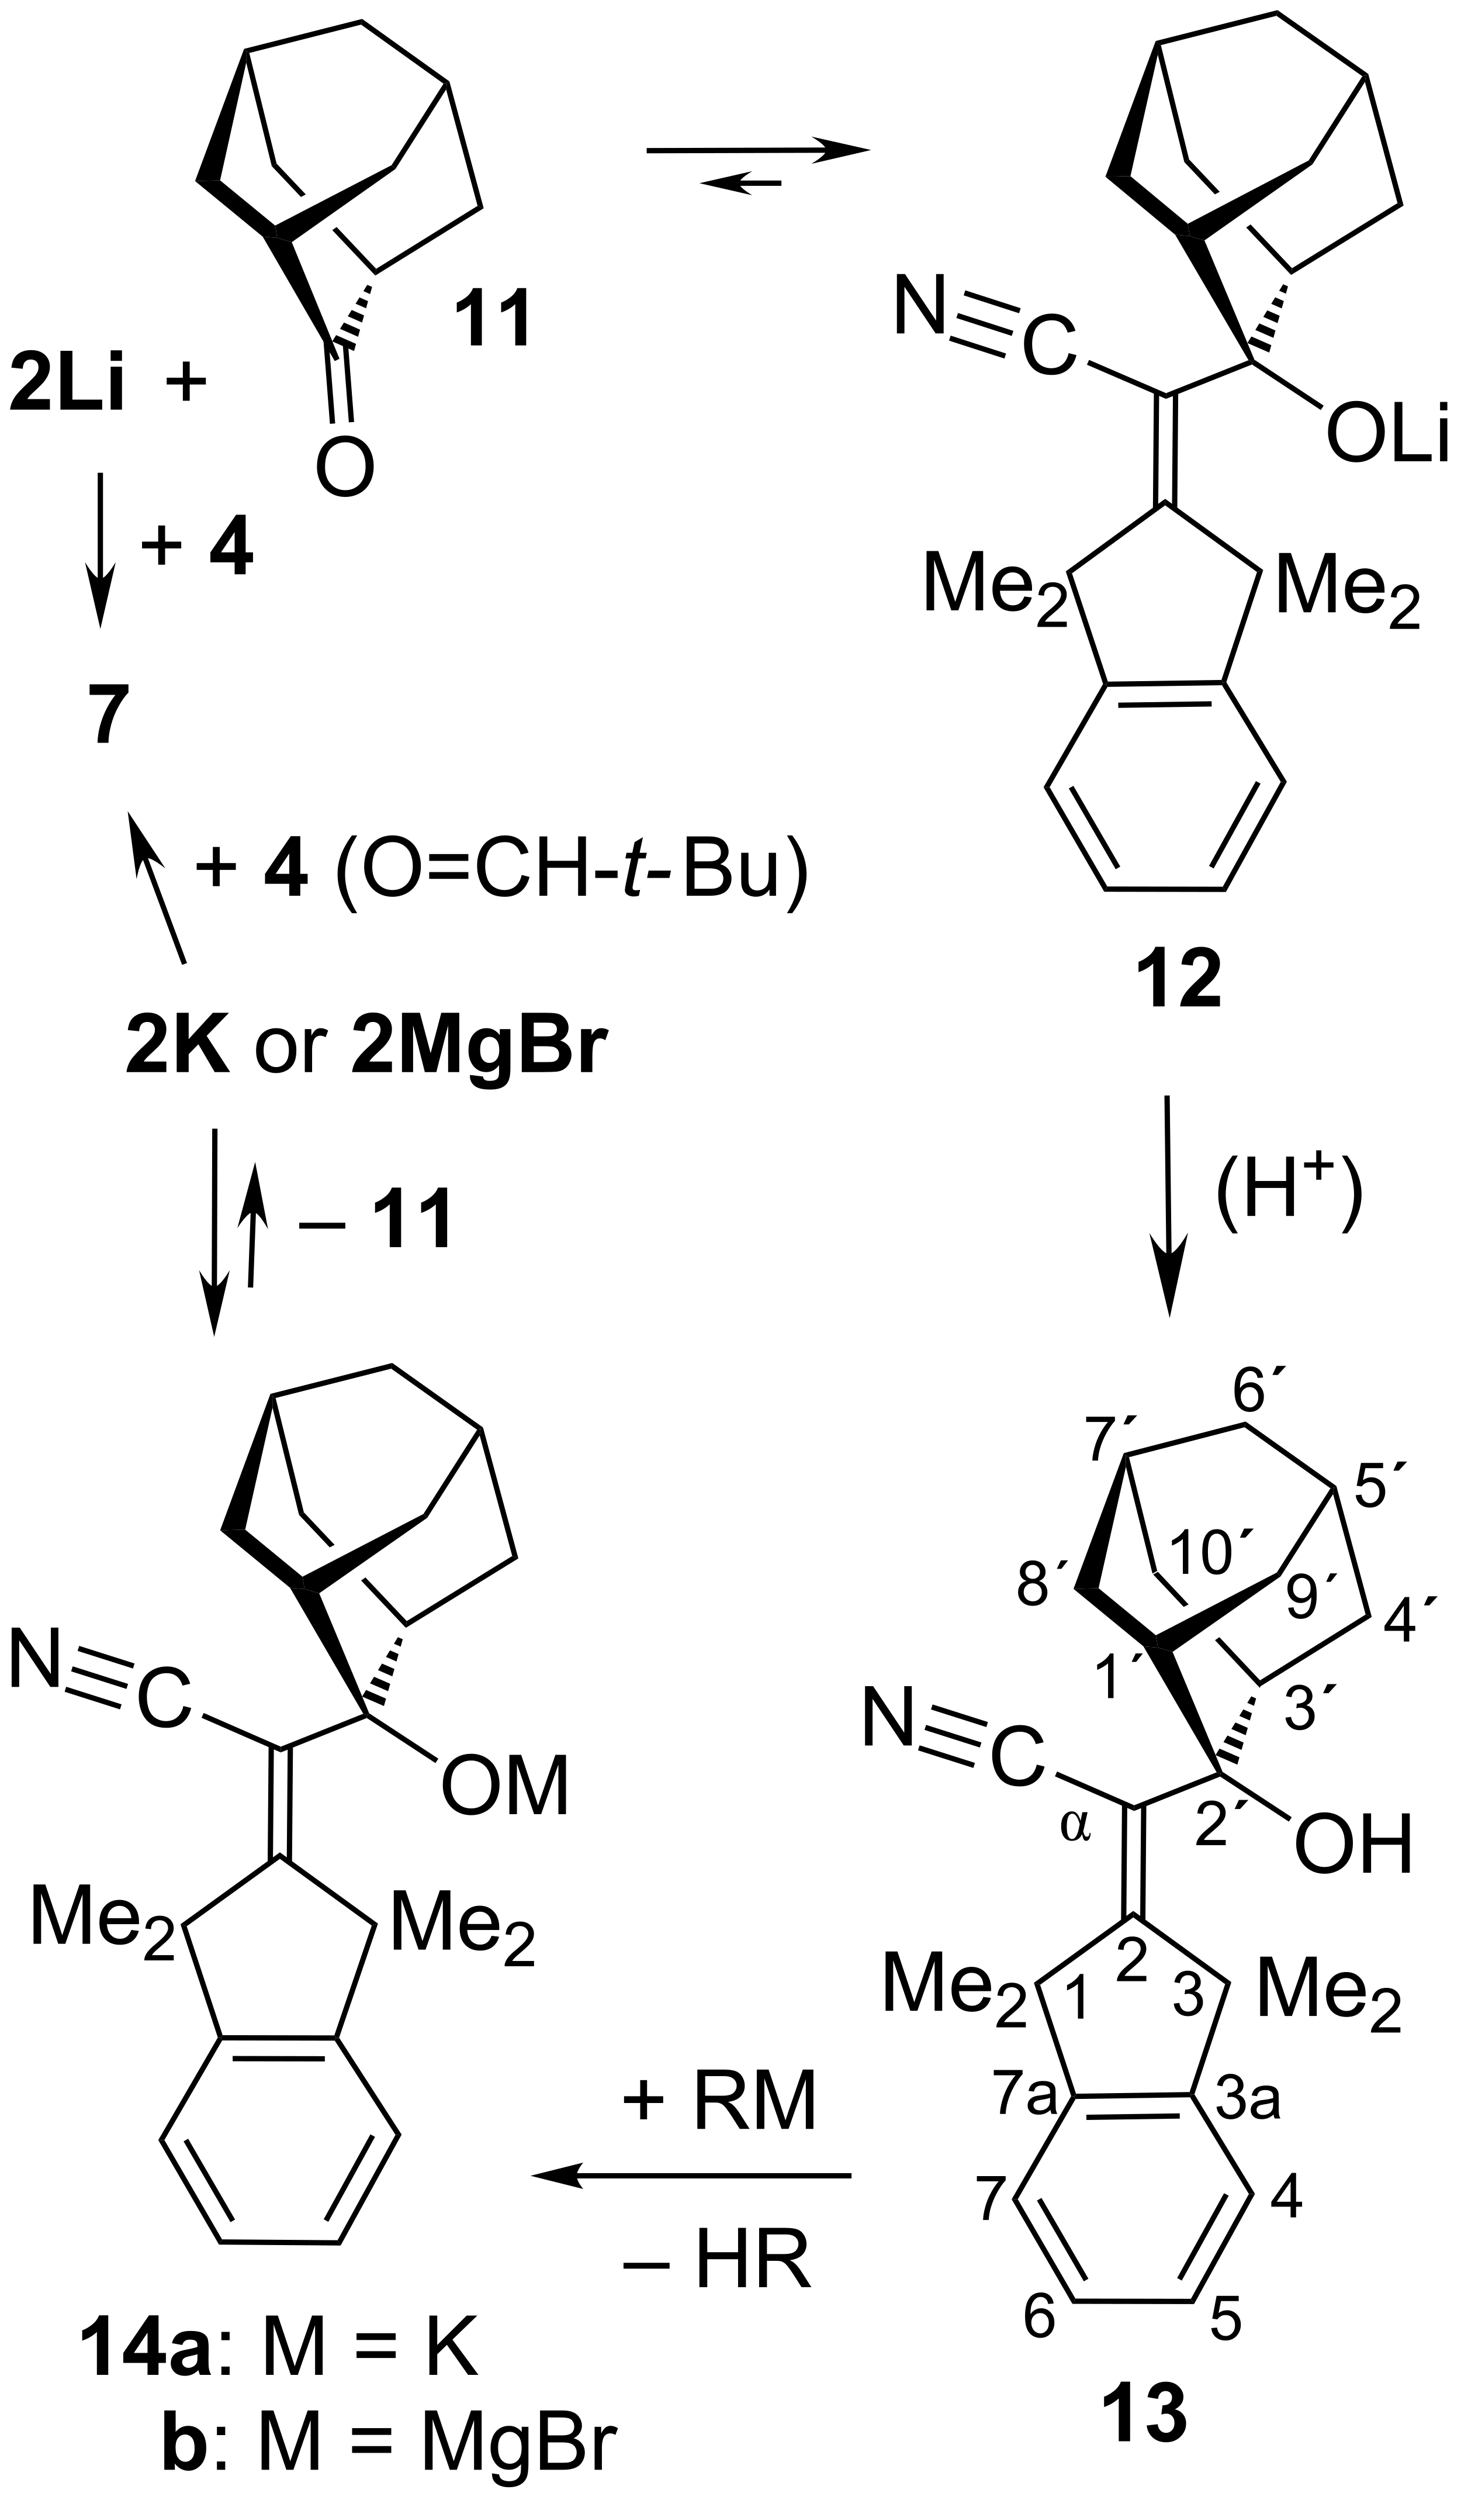 <?xml version="1.0" encoding="UTF-8"?>
<!DOCTYPE svg PUBLIC '-//W3C//DTD SVG 1.0//EN'
          'http://www.w3.org/TR/2001/REC-SVG-20010904/DTD/svg10.dtd'>
<svg stroke-dasharray="none" shape-rendering="auto" xmlns="http://www.w3.org/2000/svg" font-family="'Dialog'" text-rendering="auto" width="387" fill-opacity="1" color-interpolation="auto" color-rendering="auto" preserveAspectRatio="xMidYMid meet" font-size="12px" viewBox="0 0 387 662" fill="black" xmlns:xlink="http://www.w3.org/1999/xlink" stroke="black" image-rendering="auto" stroke-miterlimit="10" stroke-linecap="square" stroke-linejoin="miter" font-style="normal" stroke-width="1" height="662" stroke-dashoffset="0" font-weight="normal" stroke-opacity="1"
><!--Generated by the Batik Graphics2D SVG Generator--><defs id="genericDefs"
  /><g
  ><defs id="defs1"
    ><clipPath clipPathUnits="userSpaceOnUse" id="clipPath1"
      ><path d="M1.103 0.633 L145.866 0.633 L145.866 248.581 L1.103 248.581 L1.103 0.633 Z"
      /></clipPath
      ><clipPath clipPathUnits="userSpaceOnUse" id="clipPath2"
      ><path d="M40.651 46.857 L40.651 287.911 L181.389 287.911 L181.389 46.857 Z"
      /></clipPath
    ></defs
    ><g transform="scale(2.667,2.667) translate(-1.103,-0.633) matrix(1.029,0,0,1.029,-40.71,-47.565)"
    ><path d="M152.402 198.489 L151.939 198.741 L154.889 201.876 L155.359 201.632 L155.359 201.632 L152.402 198.489 ZM158.331 204.79 L157.909 205.085 L162.252 209.701 L162.337 209.047 L158.331 204.79 Z" stroke="none" clip-path="url(#clipPath2)"
    /></g
    ><g transform="matrix(2.743,0,0,2.743,-111.502,-128.527)"
    ><path d="M69.992 192.835 L69.528 193.088 L72.49 196.217 L72.49 196.217 L72.961 195.973 L72.961 195.973 L69.992 192.835 ZM75.942 199.122 L75.519 199.417 L79.842 203.984 L79.927 203.332 L75.942 199.122 Z" stroke="none" clip-path="url(#clipPath2)"
    /></g
    ><g transform="matrix(2.743,0,0,2.743,-111.502,-128.527)"
    ><path d="M67.36 62.647 L66.897 62.9 L69.709 65.87 L69.709 65.87 L70.18 65.626 L70.18 65.626 L67.36 62.647 ZM73.158 68.771 L72.736 69.069 L72.736 69.069 L76.889 73.456 L76.974 72.803 L73.158 68.771 Z" stroke="none" clip-path="url(#clipPath2)"
    /></g
    ><g transform="matrix(2.743,0,0,2.743,-111.502,-128.527)"
    ><path d="M155.48 62.248 L155.017 62.501 L157.966 65.617 L157.966 65.617 L158.436 65.371 L158.436 65.371 L155.48 62.248 ZM161.416 68.519 L160.994 68.816 L165.33 73.397 L165.415 72.745 L161.416 68.519 Z" stroke="none" clip-path="url(#clipPath2)"
    /></g
    ><g transform="matrix(2.743,0,0,2.743,-111.502,-128.527)"
    ><path d="M45.469 85.378 L45.469 86.399 L41.623 86.399 Q41.685 85.821 41.998 85.303 Q42.31 84.784 43.232 83.93 Q43.975 83.237 44.141 82.993 Q44.368 82.652 44.368 82.321 Q44.368 81.954 44.17 81.756 Q43.975 81.558 43.626 81.558 Q43.282 81.558 43.079 81.766 Q42.876 81.972 42.844 82.454 L41.751 82.344 Q41.85 81.438 42.365 81.045 Q42.881 80.649 43.654 80.649 Q44.501 80.649 44.985 81.107 Q45.469 81.563 45.469 82.243 Q45.469 82.628 45.331 82.98 Q45.193 83.329 44.891 83.712 Q44.693 83.964 44.172 84.441 Q43.654 84.917 43.514 85.073 Q43.376 85.23 43.29 85.378 L45.469 85.378 ZM46.486 86.399 L46.486 80.719 L47.643 80.719 L47.643 85.433 L50.518 85.433 L50.518 86.399 L46.486 86.399 ZM51.334 81.688 L51.334 80.672 L52.43 80.672 L52.43 81.688 L51.334 81.688 ZM51.334 86.399 L51.334 82.251 L52.43 82.251 L52.43 86.399 L51.334 86.399 Z" stroke="none" clip-path="url(#clipPath2)"
    /></g
    ><g transform="matrix(2.743,0,0,2.743,-111.502,-128.527)"
    ><path d="M58.307 85.54 L58.307 83.97 L56.747 83.97 L56.747 83.314 L58.307 83.314 L58.307 81.757 L58.971 81.757 L58.971 83.314 L60.528 83.314 L60.528 83.97 L58.971 83.97 L58.971 85.54 L58.307 85.54 Z" stroke="none" clip-path="url(#clipPath2)"
    /></g
    ><g transform="matrix(2.743,0,0,2.743,-111.502,-128.527)"
    ><path d="M49.301 113.929 L49.301 112.911 L53.054 112.911 L53.054 113.707 Q52.59 114.163 52.108 115.02 Q51.629 115.874 51.377 116.838 Q51.124 117.801 51.129 118.559 L50.069 118.559 Q50.098 117.372 50.559 116.137 Q51.023 114.903 51.796 113.929 L49.301 113.929 Z" stroke="none" clip-path="url(#clipPath2)"
    /></g
    ><g transform="matrix(2.743,0,0,2.743,-111.502,-128.527)"
    ><path d="M153.788 167.899 L153.61 152.852 L153.607 152.596 L153.096 152.603 L153.1 152.858 L153.278 167.905 L153.281 168.16 L153.791 168.154 L153.788 167.899 ZM153.606 174.085 L155.376 165.819 C155.376 165.819 154.233 167.894 153.533 167.902 C152.832 167.91 151.641 165.863 151.641 165.863 Z" stroke="none" clip-path="url(#clipPath2)"
    /></g
    ><g transform="matrix(2.743,0,0,2.743,-111.502,-128.527)"
    ><path d="M120.442 61.094 L103.355 61.144 L103.1 61.145 L103.101 61.655 L103.356 61.655 L120.444 61.605 L120.699 61.604 L120.697 61.093 L120.442 61.094 ZM124.775 61.337 L118.99 60.037 C118.99 60.037 120.442 60.856 120.443 61.349 C120.445 61.843 118.998 62.67 118.998 62.67 Z" stroke="none" clip-path="url(#clipPath2)"
    /></g
    ><g transform="matrix(2.743,0,0,2.743,-111.502,-128.527)"
    ><path d="M115.856 64.285 L112.02 64.285 L111.765 64.285 L111.765 64.795 L112.02 64.795 L115.856 64.795 L116.111 64.795 L116.111 64.285 L115.856 64.285 ZM108.192 64.54 L113.301 65.704 C113.301 65.704 112.02 64.976 112.02 64.54 C112.02 64.104 113.301 63.377 113.301 63.377 Z" stroke="none" clip-path="url(#clipPath2)"
    /></g
    ><g transform="matrix(2.743,0,0,2.743,-111.502,-128.527)"
    ><path d="M50.597 102.725 L50.597 92.743 L50.597 92.488 L50.087 92.488 L50.087 92.743 L50.087 102.725 L50.087 102.98 L50.597 102.98 L50.597 102.725 ZM50.342 107.567 L51.827 101.107 C51.827 101.107 50.898 102.725 50.342 102.725 C49.785 102.725 48.857 101.107 48.857 101.107 Z" stroke="none" clip-path="url(#clipPath2)"
    /></g
    ><g transform="matrix(2.743,0,0,2.743,-111.502,-128.527)"
    ><path d="M54.43 129.781 L58.143 139.753 L58.232 139.992 L58.71 139.814 L58.621 139.575 L54.908 129.603 L54.82 129.364 L54.341 129.542 L54.43 129.781 ZM52.98 125.154 L53.842 131.726 C53.842 131.726 54.148 129.886 54.669 129.692 C55.191 129.498 56.625 130.69 56.625 130.69 Z" stroke="none" clip-path="url(#clipPath2)"
    /></g
    ><g transform="matrix(2.743,0,0,2.743,-111.502,-128.527)"
    ><path d="M56.713 149.321 L56.713 150.342 L52.866 150.342 Q52.929 149.764 53.241 149.246 Q53.554 148.728 54.476 147.873 Q55.218 147.181 55.385 146.936 Q55.611 146.595 55.611 146.264 Q55.611 145.897 55.413 145.699 Q55.218 145.501 54.869 145.501 Q54.525 145.501 54.322 145.709 Q54.119 145.915 54.088 146.397 L52.994 146.287 Q53.093 145.381 53.609 144.988 Q54.124 144.592 54.898 144.592 Q55.744 144.592 56.228 145.05 Q56.713 145.506 56.713 146.186 Q56.713 146.571 56.575 146.923 Q56.437 147.272 56.135 147.655 Q55.937 147.907 55.416 148.384 Q54.898 148.86 54.757 149.017 Q54.619 149.173 54.533 149.321 L56.713 149.321 ZM57.714 150.342 L57.714 144.616 L58.87 144.616 L58.87 147.157 L61.206 144.616 L62.761 144.616 L60.605 146.845 L62.878 150.342 L61.381 150.342 L59.808 147.655 L58.87 148.61 L58.87 150.342 L57.714 150.342 Z" stroke="none" clip-path="url(#clipPath2)"
    /></g
    ><g transform="matrix(2.743,0,0,2.743,-111.502,-128.527)"
    ><path d="M65.381 148.267 Q65.381 147.116 66.021 146.561 Q66.558 146.1 67.326 146.1 Q68.183 146.1 68.725 146.66 Q69.269 147.22 69.269 148.209 Q69.269 149.009 69.027 149.47 Q68.787 149.928 68.329 150.183 Q67.87 150.436 67.326 150.436 Q66.456 150.436 65.917 149.879 Q65.381 149.319 65.381 148.267 ZM66.105 148.267 Q66.105 149.064 66.451 149.462 Q66.8 149.858 67.326 149.858 Q67.85 149.858 68.196 149.459 Q68.545 149.061 68.545 148.243 Q68.545 147.475 68.196 147.079 Q67.847 146.681 67.326 146.681 Q66.8 146.681 66.451 147.077 Q66.105 147.47 66.105 148.267 ZM70.085 150.342 L70.085 146.194 L70.718 146.194 L70.718 146.821 Q70.96 146.381 71.163 146.241 Q71.369 146.1 71.617 146.1 Q71.971 146.1 72.338 146.327 L72.096 146.978 Q71.838 146.827 71.58 146.827 Q71.351 146.827 71.166 146.965 Q70.984 147.103 70.906 147.35 Q70.788 147.725 70.788 148.17 L70.788 150.342 L70.085 150.342 Z" stroke="none" clip-path="url(#clipPath2)"
    /></g
    ><g transform="matrix(2.743,0,0,2.743,-111.502,-128.527)"
    ><path d="M78.498 149.321 L78.498 150.342 L74.652 150.342 Q74.714 149.764 75.027 149.246 Q75.339 148.728 76.261 147.873 Q77.003 147.181 77.17 146.936 Q77.396 146.595 77.396 146.264 Q77.396 145.897 77.198 145.699 Q77.003 145.501 76.654 145.501 Q76.311 145.501 76.107 145.709 Q75.904 145.915 75.873 146.397 L74.779 146.287 Q74.878 145.381 75.394 144.988 Q75.909 144.592 76.683 144.592 Q77.529 144.592 78.014 145.05 Q78.498 145.506 78.498 146.186 Q78.498 146.571 78.36 146.923 Q78.222 147.272 77.92 147.655 Q77.722 147.907 77.201 148.384 Q76.683 148.86 76.542 149.017 Q76.404 149.173 76.318 149.321 L78.498 149.321 ZM79.468 150.342 L79.468 144.616 L81.197 144.616 L82.236 148.522 L83.265 144.616 L84.999 144.616 L84.999 150.342 L83.924 150.342 L83.924 145.834 L82.788 150.342 L81.674 150.342 L80.541 145.834 L80.541 150.342 L79.468 150.342 ZM86.038 150.616 L87.291 150.769 Q87.322 150.988 87.437 151.069 Q87.593 151.186 87.929 151.186 Q88.359 151.186 88.572 151.058 Q88.718 150.972 88.791 150.78 Q88.843 150.644 88.843 150.274 L88.843 149.67 Q88.351 150.342 87.601 150.342 Q86.765 150.342 86.275 149.634 Q85.892 149.077 85.892 148.243 Q85.892 147.202 86.395 146.652 Q86.898 146.1 87.642 146.1 Q88.413 146.1 88.913 146.774 L88.913 146.194 L89.939 146.194 L89.939 149.915 Q89.939 150.652 89.817 151.014 Q89.697 151.379 89.478 151.584 Q89.26 151.793 88.895 151.91 Q88.531 152.027 87.971 152.027 Q86.916 152.027 86.473 151.665 Q86.033 151.303 86.033 150.748 Q86.033 150.694 86.038 150.616 ZM87.017 148.181 Q87.017 148.842 87.273 149.149 Q87.531 149.454 87.906 149.454 Q88.307 149.454 88.583 149.142 Q88.861 148.827 88.861 148.209 Q88.861 147.564 88.596 147.251 Q88.33 146.939 87.924 146.939 Q87.531 146.939 87.273 147.246 Q87.017 147.553 87.017 148.181 ZM91.037 144.616 L93.326 144.616 Q94.006 144.616 94.339 144.673 Q94.675 144.728 94.938 144.907 Q95.201 145.087 95.376 145.387 Q95.553 145.686 95.553 146.056 Q95.553 146.459 95.337 146.795 Q95.12 147.131 94.748 147.298 Q95.271 147.452 95.553 147.819 Q95.834 148.186 95.834 148.681 Q95.834 149.071 95.652 149.441 Q95.472 149.811 95.157 150.032 Q94.842 150.251 94.381 150.303 Q94.092 150.334 92.988 150.342 L91.037 150.342 L91.037 144.616 ZM92.193 145.569 L92.193 146.892 L92.951 146.892 Q93.628 146.892 93.792 146.873 Q94.089 146.837 94.258 146.668 Q94.428 146.498 94.428 146.22 Q94.428 145.954 94.282 145.79 Q94.136 145.623 93.847 145.587 Q93.675 145.569 92.857 145.569 L92.193 145.569 ZM92.193 147.845 L92.193 149.376 L93.264 149.376 Q93.889 149.376 94.058 149.342 Q94.316 149.295 94.477 149.113 Q94.639 148.931 94.639 148.626 Q94.639 148.368 94.514 148.189 Q94.389 148.009 94.152 147.928 Q93.917 147.845 93.128 147.845 L92.193 147.845 ZM97.853 150.342 L96.757 150.342 L96.757 146.194 L97.775 146.194 L97.775 146.782 Q98.038 146.366 98.247 146.233 Q98.455 146.1 98.721 146.1 Q99.096 146.1 99.445 146.306 L99.103 147.264 Q98.827 147.084 98.588 147.084 Q98.359 147.084 98.197 147.212 Q98.038 147.337 97.945 147.67 Q97.853 148.001 97.853 149.061 L97.853 150.342 Z" stroke="none" clip-path="url(#clipPath2)"
    /></g
    ><g transform="matrix(2.743,0,0,2.743,-111.502,-128.527)"
    ><path d="M61.204 132.393 L61.204 130.823 L59.644 130.823 L59.644 130.166 L61.204 130.166 L61.204 128.609 L61.868 128.609 L61.868 130.166 L63.425 130.166 L63.425 130.823 L61.868 130.823 L61.868 132.393 L61.204 132.393 Z" stroke="none" clip-path="url(#clipPath2)"
    /></g
    ><g transform="matrix(2.743,0,0,2.743,-111.502,-128.527)"
    ><path d="M68.585 133.32 L68.585 132.166 L66.241 132.166 L66.241 131.205 L68.726 127.57 L69.648 127.57 L69.648 131.203 L70.359 131.203 L70.359 132.166 L69.648 132.166 L69.648 133.32 L68.585 133.32 ZM68.585 131.203 L68.585 129.244 L67.27 131.203 L68.585 131.203 Z" stroke="none" clip-path="url(#clipPath2)"
    /></g
    ><g transform="matrix(2.743,0,0,2.743,-111.502,-128.527)"
    ><path d="M74.637 135.005 Q74.054 134.27 73.65 133.286 Q73.249 132.299 73.249 131.244 Q73.249 130.315 73.551 129.463 Q73.903 128.476 74.637 127.495 L75.14 127.495 Q74.668 128.307 74.515 128.656 Q74.278 129.195 74.14 129.781 Q73.973 130.51 73.973 131.25 Q73.973 133.127 75.14 135.005 L74.637 135.005 ZM75.817 130.531 Q75.817 129.104 76.583 128.299 Q77.348 127.492 78.559 127.492 Q79.351 127.492 79.986 127.872 Q80.624 128.25 80.958 128.927 Q81.293 129.604 81.293 130.463 Q81.293 131.336 80.942 132.023 Q80.59 132.711 79.945 133.065 Q79.301 133.419 78.554 133.419 Q77.747 133.419 77.109 133.028 Q76.473 132.635 76.145 131.961 Q75.817 131.284 75.817 130.531 ZM76.598 130.541 Q76.598 131.578 77.153 132.174 Q77.71 132.768 78.551 132.768 Q79.406 132.768 79.958 132.166 Q80.512 131.565 80.512 130.461 Q80.512 129.76 80.275 129.239 Q80.038 128.718 79.583 128.432 Q79.129 128.143 78.562 128.143 Q77.757 128.143 77.176 128.698 Q76.598 129.25 76.598 130.541 ZM85.878 129.953 L82.097 129.953 L82.097 129.297 L85.878 129.297 L85.878 129.953 ZM85.878 131.69 L82.097 131.69 L82.097 131.034 L85.878 131.034 L85.878 131.69 ZM91.027 131.312 L91.784 131.502 Q91.547 132.437 90.928 132.929 Q90.308 133.419 89.415 133.419 Q88.487 133.419 87.907 133.041 Q87.329 132.664 87.024 131.95 Q86.722 131.234 86.722 130.414 Q86.722 129.518 87.063 128.854 Q87.407 128.187 88.037 127.841 Q88.667 127.495 89.425 127.495 Q90.284 127.495 90.87 127.932 Q91.456 128.369 91.688 129.164 L90.941 129.338 Q90.743 128.713 90.362 128.429 Q89.985 128.143 89.409 128.143 Q88.751 128.143 88.305 128.461 Q87.862 128.776 87.683 129.31 Q87.503 129.843 87.503 130.409 Q87.503 131.14 87.717 131.685 Q87.93 132.229 88.378 132.5 Q88.829 132.768 89.352 132.768 Q89.987 132.768 90.428 132.401 Q90.87 132.034 91.027 131.312 ZM92.741 133.32 L92.741 127.593 L93.499 127.593 L93.499 129.945 L96.476 129.945 L96.476 127.593 L97.234 127.593 L97.234 133.32 L96.476 133.32 L96.476 130.619 L93.499 130.619 L93.499 133.32 L92.741 133.32 ZM98.133 131.601 L98.133 130.893 L100.292 130.893 L100.292 131.601 L98.133 131.601 Z" stroke="none" clip-path="url(#clipPath2)"
    /></g
    ><g transform="matrix(2.743,0,0,2.743,-111.502,-128.527)"
    ><path d="M102.462 132.744 L102.344 133.325 Q102.089 133.39 101.852 133.39 Q101.43 133.39 101.18 133.182 Q100.993 133.026 100.993 132.757 Q100.993 132.619 101.094 132.127 L101.597 129.718 L101.04 129.718 L101.152 129.172 L101.712 129.172 L101.925 128.151 L102.735 127.664 L102.417 129.172 L103.112 129.172 L102.995 129.718 L102.305 129.718 L101.823 132.01 Q101.735 132.448 101.735 132.534 Q101.735 132.659 101.805 132.726 Q101.878 132.791 102.042 132.791 Q102.277 132.791 102.462 132.744 ZM103.137 131.601 L103.286 130.893 L105.442 130.893 L105.296 131.601 L103.137 131.601 Z" stroke="none" clip-path="url(#clipPath2)"
    /></g
    ><g transform="matrix(2.743,0,0,2.743,-111.502,-128.527)"
    ><path d="M106.963 133.32 L106.963 127.593 L109.111 127.593 Q109.767 127.593 110.163 127.768 Q110.562 127.94 110.786 128.302 Q111.01 128.664 111.01 129.057 Q111.01 129.424 110.809 129.75 Q110.611 130.073 110.21 130.273 Q110.728 130.424 111.007 130.791 Q111.288 131.159 111.288 131.659 Q111.288 132.062 111.116 132.409 Q110.947 132.752 110.697 132.94 Q110.447 133.127 110.07 133.224 Q109.695 133.32 109.148 133.32 L106.963 133.32 ZM107.721 130 L108.96 130 Q109.463 130 109.681 129.932 Q109.971 129.846 110.116 129.648 Q110.265 129.448 110.265 129.148 Q110.265 128.862 110.127 128.645 Q109.991 128.429 109.736 128.349 Q109.484 128.268 108.866 128.268 L107.721 128.268 L107.721 130 ZM107.721 132.643 L109.148 132.643 Q109.515 132.643 109.663 132.617 Q109.924 132.57 110.098 132.461 Q110.275 132.351 110.387 132.143 Q110.502 131.932 110.502 131.659 Q110.502 131.338 110.338 131.104 Q110.174 130.867 109.882 130.77 Q109.593 130.674 109.046 130.674 L107.721 130.674 L107.721 132.643 ZM114.96 133.32 L114.96 132.711 Q114.476 133.414 113.642 133.414 Q113.275 133.414 112.957 133.273 Q112.64 133.132 112.484 132.919 Q112.33 132.705 112.267 132.398 Q112.226 132.19 112.226 131.742 L112.226 129.172 L112.929 129.172 L112.929 131.471 Q112.929 132.023 112.971 132.213 Q113.038 132.492 113.252 132.651 Q113.468 132.807 113.783 132.807 Q114.101 132.807 114.377 132.645 Q114.655 132.484 114.77 132.205 Q114.885 131.924 114.885 131.393 L114.885 129.172 L115.588 129.172 L115.588 133.32 L114.96 133.32 ZM117.151 135.005 L116.646 135.005 Q117.816 133.127 117.816 131.25 Q117.816 130.515 117.646 129.791 Q117.513 129.205 117.276 128.666 Q117.123 128.315 116.646 127.495 L117.151 127.495 Q117.886 128.476 118.237 129.463 Q118.537 130.315 118.537 131.244 Q118.537 132.299 118.133 133.286 Q117.73 134.27 117.151 135.005 Z" stroke="none" clip-path="url(#clipPath2)"
    /></g
    ><g transform="matrix(2.743,0,0,2.743,-111.502,-128.527)"
    ><path d="M55.927 101.364 L55.927 99.793 L54.367 99.793 L54.367 99.137 L55.927 99.137 L55.927 97.58 L56.592 97.58 L56.592 99.137 L58.149 99.137 L58.149 99.793 L56.592 99.793 L56.592 101.364 L55.927 101.364 Z" stroke="none" clip-path="url(#clipPath2)"
    /></g
    ><g transform="matrix(2.743,0,0,2.743,-111.502,-128.527)"
    ><path d="M63.309 102.291 L63.309 101.137 L60.965 101.137 L60.965 100.176 L63.45 96.541 L64.371 96.541 L64.371 100.173 L65.082 100.173 L65.082 101.137 L64.371 101.137 L64.371 102.291 L63.309 102.291 ZM63.309 100.173 L63.309 98.215 L61.994 100.173 L63.309 100.173 Z" stroke="none" clip-path="url(#clipPath2)"
    /></g
    ><g transform="matrix(2.743,0,0,2.743,-111.502,-128.527)"
    ><path d="M149.782 282.5 L148.686 282.5 L148.686 278.362 Q148.084 278.925 147.267 279.195 L147.267 278.198 Q147.696 278.057 148.199 277.667 Q148.704 277.274 148.892 276.75 L149.782 276.75 L149.782 282.5 ZM151.385 280.979 L152.447 280.852 Q152.497 281.258 152.718 281.474 Q152.942 281.688 153.26 281.688 Q153.599 281.688 153.83 281.43 Q154.065 281.172 154.065 280.735 Q154.065 280.32 153.841 280.078 Q153.619 279.836 153.299 279.836 Q153.088 279.836 152.794 279.917 L152.916 279.024 Q153.362 279.034 153.596 278.831 Q153.83 278.625 153.83 278.284 Q153.83 277.995 153.658 277.823 Q153.487 277.651 153.2 277.651 Q152.919 277.651 152.718 277.846 Q152.52 278.042 152.479 278.417 L151.466 278.245 Q151.572 277.727 151.783 277.417 Q151.997 277.104 152.377 276.927 Q152.76 276.75 153.231 276.75 Q154.041 276.75 154.528 277.266 Q154.932 277.688 154.932 278.219 Q154.932 278.971 154.106 279.422 Q154.599 279.526 154.893 279.893 Q155.19 280.26 155.19 280.781 Q155.19 281.534 154.638 282.068 Q154.088 282.599 153.268 282.599 Q152.489 282.599 151.976 282.151 Q151.466 281.703 151.385 280.979 Z" stroke="none" clip-path="url(#clipPath2)"
    /></g
    ><g transform="matrix(2.743,0,0,2.743,-111.502,-128.527)"
    ><path d="M145.539 184.111 L145.539 183.603 L148.318 183.603 L148.318 184.013 Q147.908 184.451 147.506 185.175 Q147.103 185.898 146.882 186.662 Q146.724 187.201 146.681 187.843 L146.138 187.843 Q146.148 187.335 146.338 186.619 Q146.529 185.9 146.885 185.234 Q147.24 184.568 147.642 184.111 L145.539 184.111 Z" stroke="none" clip-path="url(#clipPath2)"
    /></g
    ><g transform="matrix(2.743,0,0,2.743,-111.502,-128.527)"
    ><path d="M149.139 184.351 L149.544 183.474 L150.466 183.474 L149.661 184.351 L149.139 184.351 Z" stroke="none" clip-path="url(#clipPath2)"
    /></g
    ><g transform="matrix(2.743,0,0,2.743,-111.502,-128.527)"
    ><path d="M159.016 224.458 L159.016 224.965 L156.176 224.965 Q156.17 224.774 156.239 224.598 Q156.346 224.309 156.584 224.028 Q156.825 223.747 157.276 223.378 Q157.975 222.803 158.221 222.468 Q158.467 222.131 158.467 221.833 Q158.467 221.52 158.243 221.305 Q158.02 221.089 157.659 221.089 Q157.278 221.089 157.049 221.317 Q156.821 221.546 156.819 221.95 L156.276 221.895 Q156.333 221.288 156.696 220.971 Q157.059 220.653 157.67 220.653 Q158.29 220.653 158.649 220.997 Q159.01 221.339 159.01 221.844 Q159.01 222.102 158.905 222.352 Q158.799 222.6 158.553 222.876 Q158.309 223.151 157.741 223.631 Q157.266 224.03 157.131 224.173 Q156.997 224.315 156.909 224.458 L159.016 224.458 Z" stroke="none" clip-path="url(#clipPath2)"
    /></g
    ><g transform="matrix(2.743,0,0,2.743,-111.502,-128.527)"
    ><path d="M159.88 221.473 L160.285 220.596 L161.207 220.596 L160.402 221.473 L159.88 221.473 Z" stroke="none" clip-path="url(#clipPath2)"
    /></g
    ><g transform="matrix(2.743,0,0,2.743,-111.502,-128.527)"
    ><path d="M164.789 212.65 L165.316 212.58 Q165.408 213.029 165.625 213.226 Q165.844 213.424 166.158 213.424 Q166.529 213.424 166.785 213.166 Q167.043 212.908 167.043 212.527 Q167.043 212.164 166.805 211.929 Q166.568 211.693 166.201 211.693 Q166.053 211.693 165.83 211.752 L165.889 211.289 Q165.941 211.295 165.973 211.295 Q166.31 211.295 166.58 211.119 Q166.85 210.943 166.85 210.576 Q166.85 210.287 166.652 210.097 Q166.457 209.906 166.147 209.906 Q165.838 209.906 165.633 210.099 Q165.428 210.293 165.369 210.679 L164.842 210.586 Q164.939 210.054 165.281 209.763 Q165.625 209.472 166.135 209.472 Q166.486 209.472 166.781 209.623 Q167.078 209.773 167.234 210.035 Q167.391 210.295 167.391 210.588 Q167.391 210.867 167.24 211.095 Q167.092 211.324 166.799 211.459 Q167.18 211.547 167.391 211.824 Q167.601 212.099 167.601 212.515 Q167.601 213.078 167.191 213.47 Q166.781 213.861 166.154 213.861 Q165.59 213.861 165.215 213.525 Q164.842 213.187 164.789 212.65 Z" stroke="none" clip-path="url(#clipPath2)"
    /></g
    ><g transform="matrix(2.743,0,0,2.743,-111.502,-128.527)"
    ><path d="M168.423 210.293 L168.827 209.416 L169.749 209.416 L168.944 210.293 L168.423 210.293 Z" stroke="none" clip-path="url(#clipPath2)"
    /></g
    ><g transform="matrix(2.743,0,0,2.743,-111.502,-128.527)"
    ><path d="M176.213 205.305 L176.213 204.276 L174.349 204.276 L174.349 203.793 L176.31 201.01 L176.74 201.01 L176.74 203.793 L177.32 203.793 L177.32 204.276 L176.74 204.276 L176.74 205.305 L176.213 205.305 ZM176.213 203.793 L176.213 201.856 L174.869 203.793 L176.213 203.793 Z" stroke="none" clip-path="url(#clipPath2)"
    /></g
    ><g transform="matrix(2.743,0,0,2.743,-111.502,-128.527)"
    ><path d="M178.159 201.813 L178.563 200.936 L179.485 200.936 L178.68 201.813 L178.159 201.813 Z" stroke="none" clip-path="url(#clipPath2)"
    /></g
    ><g transform="matrix(2.743,0,0,2.743,-111.502,-128.527)"
    ><path d="M171.571 191.178 L172.124 191.131 Q172.186 191.535 172.409 191.738 Q172.633 191.942 172.95 191.942 Q173.331 191.942 173.594 191.655 Q173.858 191.367 173.858 190.893 Q173.858 190.442 173.604 190.182 Q173.352 189.92 172.942 189.92 Q172.686 189.92 172.481 190.037 Q172.276 190.153 172.159 190.336 L171.665 190.272 L172.081 188.067 L174.215 188.067 L174.215 188.571 L172.502 188.571 L172.27 189.725 Q172.657 189.455 173.083 189.455 Q173.645 189.455 174.032 189.846 Q174.419 190.235 174.419 190.846 Q174.419 191.43 174.079 191.854 Q173.665 192.377 172.95 192.377 Q172.364 192.377 171.993 192.049 Q171.624 191.719 171.571 191.178 Z" stroke="none" clip-path="url(#clipPath2)"
    /></g
    ><g transform="matrix(2.743,0,0,2.743,-111.502,-128.527)"
    ><path d="M175.207 188.811 L175.611 187.934 L176.533 187.934 L175.728 188.811 L175.207 188.811 Z" stroke="none" clip-path="url(#clipPath2)"
    /></g
    ><g transform="matrix(2.743,0,0,2.743,-111.502,-128.527)"
    ><path d="M162.624 179.825 L162.099 179.866 Q162.028 179.556 161.899 179.415 Q161.686 179.191 161.372 179.191 Q161.12 179.191 160.931 179.331 Q160.681 179.513 160.536 179.863 Q160.394 180.21 160.388 180.855 Q160.579 180.564 160.855 180.423 Q161.13 180.282 161.431 180.282 Q161.958 180.282 162.329 180.671 Q162.7 181.06 162.7 181.675 Q162.7 182.079 162.524 182.427 Q162.351 182.773 162.046 182.958 Q161.741 183.144 161.355 183.144 Q160.696 183.144 160.28 182.659 Q159.864 182.173 159.864 181.06 Q159.864 179.814 160.323 179.249 Q160.726 178.757 161.405 178.757 Q161.911 178.757 162.235 179.042 Q162.56 179.325 162.624 179.825 ZM160.47 181.677 Q160.47 181.95 160.585 182.2 Q160.702 182.448 160.909 182.579 Q161.118 182.708 161.347 182.708 Q161.681 182.708 161.921 182.439 Q162.161 182.169 162.161 181.706 Q162.161 181.261 161.923 181.005 Q161.686 180.749 161.325 180.749 Q160.968 180.749 160.718 181.005 Q160.47 181.261 160.47 181.677 Z" stroke="none" clip-path="url(#clipPath2)"
    /></g
    ><g transform="matrix(2.743,0,0,2.743,-111.502,-128.527)"
    ><path d="M163.523 179.577 L163.928 178.7 L164.85 178.7 L164.045 179.577 L163.523 179.577 Z" stroke="none" clip-path="url(#clipPath2)"
    /></g
    ><g transform="matrix(2.743,0,0,2.743,-111.502,-128.527)"
    ><path d="M157.625 271.576 L158.177 271.529 Q158.24 271.934 158.463 272.137 Q158.687 272.34 159.004 272.34 Q159.384 272.34 159.648 272.053 Q159.912 271.766 159.912 271.291 Q159.912 270.84 159.658 270.58 Q159.406 270.318 158.996 270.318 Q158.74 270.318 158.535 270.436 Q158.33 270.551 158.213 270.735 L157.718 270.67 L158.134 268.465 L160.269 268.465 L160.269 268.969 L158.556 268.969 L158.324 270.123 Q158.71 269.854 159.136 269.854 Q159.699 269.854 160.085 270.244 Q160.472 270.633 160.472 271.244 Q160.472 271.828 160.132 272.252 Q159.718 272.776 159.004 272.776 Q158.418 272.776 158.047 272.447 Q157.677 272.117 157.625 271.576 Z" stroke="none" clip-path="url(#clipPath2)"
    /></g
    ><g transform="matrix(2.743,0,0,2.743,-111.502,-128.527)"
    ><path d="M148.181 210.77 L147.654 210.77 L147.654 207.409 Q147.462 207.59 147.154 207.772 Q146.845 207.953 146.599 208.045 L146.599 207.536 Q147.04 207.327 147.37 207.032 Q147.702 206.735 147.841 206.457 L148.181 206.457 L148.181 210.77 ZM149.932 207.272 L150.322 206.452 L151.014 206.452 L150.369 207.272 L149.932 207.272 Z" stroke="none" clip-path="url(#clipPath2)"
    /></g
    ><g transform="matrix(2.743,0,0,2.743,-111.502,-128.527)"
    ><path d="M145.175 221.779 L145.673 221.779 L145.373 223.135 Q145.285 223.522 145.252 223.609 Q145.369 224.149 145.591 224.149 Q145.855 224.149 145.865 223.785 L145.97 223.785 Q145.961 224.125 145.845 224.336 Q145.73 224.545 145.543 224.545 Q145.386 224.545 145.31 224.42 Q145.234 224.293 145.146 223.903 Q144.841 224.545 144.15 224.545 Q143.679 224.545 143.4 224.178 Q143.123 223.809 143.123 223.123 Q143.123 222.449 143.427 222.074 Q143.732 221.699 144.16 221.699 Q144.461 221.699 144.654 221.914 Q144.847 222.127 144.998 222.611 L145.175 221.779 ZM144.918 222.928 Q144.781 222.455 144.611 222.191 Q144.441 221.926 144.203 221.926 Q143.668 221.926 143.668 223.18 Q143.668 224.369 144.179 224.369 Q144.625 224.369 144.839 223.32 L144.918 222.928 Z" stroke="none" clip-path="url(#clipPath2)"
    /></g
    ><g transform="matrix(2.743,0,0,2.743,-111.502,-128.527)"
    ><path d="M145.271 241.707 L144.744 241.707 L144.744 238.345 Q144.552 238.527 144.244 238.708 Q143.935 238.89 143.689 238.982 L143.689 238.472 Q144.13 238.263 144.46 237.968 Q144.792 237.671 144.931 237.394 L145.271 237.394 L145.271 241.707 Z" stroke="none" clip-path="url(#clipPath2)"
    /></g
    ><g transform="matrix(2.743,0,0,2.743,-111.502,-128.527)"
    ><path d="M165.281 260.892 L165.281 259.863 L163.418 259.863 L163.418 259.381 L165.379 256.598 L165.809 256.598 L165.809 259.381 L166.389 259.381 L166.389 259.863 L165.809 259.863 L165.809 260.892 L165.281 260.892 ZM165.281 259.381 L165.281 257.443 L163.938 259.381 L165.281 259.381 Z" stroke="none" clip-path="url(#clipPath2)"
    /></g
    ><g transform="matrix(2.743,0,0,2.743,-111.502,-128.527)"
    ><path d="M154.004 240.258 L154.531 240.187 Q154.623 240.637 154.84 240.834 Q155.059 241.031 155.373 241.031 Q155.744 241.031 156 240.773 Q156.258 240.515 156.258 240.135 Q156.258 239.771 156.02 239.537 Q155.783 239.301 155.416 239.301 Q155.268 239.301 155.045 239.359 L155.104 238.896 Q155.156 238.902 155.188 238.902 Q155.525 238.902 155.795 238.726 Q156.065 238.551 156.065 238.183 Q156.065 237.894 155.867 237.705 Q155.672 237.513 155.362 237.513 Q155.053 237.513 154.848 237.707 Q154.643 237.9 154.584 238.287 L154.057 238.193 Q154.154 237.662 154.496 237.371 Q154.84 237.08 155.35 237.08 Q155.701 237.08 155.996 237.23 Q156.293 237.381 156.449 237.642 Q156.606 237.902 156.606 238.195 Q156.606 238.474 156.455 238.703 Q156.307 238.931 156.014 239.066 Q156.395 239.154 156.606 239.431 Q156.817 239.707 156.817 240.123 Q156.817 240.685 156.406 241.078 Q155.996 241.469 155.369 241.469 Q154.805 241.469 154.43 241.133 Q154.057 240.795 154.004 240.258 Z" stroke="none" clip-path="url(#clipPath2)"
    /></g
    ><g transform="matrix(2.743,0,0,2.743,-111.502,-128.527)"
    ><path d="M136.618 247.173 L136.618 246.665 L139.397 246.665 L139.397 247.075 Q138.987 247.513 138.584 248.237 Q138.182 248.96 137.961 249.724 Q137.803 250.263 137.76 250.905 L137.217 250.905 Q137.227 250.398 137.416 249.681 Q137.608 248.962 137.963 248.296 Q138.319 247.63 138.721 247.173 L136.618 247.173 ZM142.095 250.52 Q141.802 250.77 141.531 250.874 Q141.261 250.976 140.951 250.976 Q140.437 250.976 140.161 250.726 Q139.886 250.474 139.886 250.085 Q139.886 249.857 139.99 249.667 Q140.095 249.478 140.263 249.364 Q140.431 249.249 140.642 249.19 Q140.798 249.149 141.111 249.112 Q141.749 249.036 142.052 248.931 Q142.054 248.821 142.054 248.792 Q142.054 248.47 141.906 248.339 Q141.702 248.159 141.304 248.159 Q140.933 248.159 140.755 248.29 Q140.577 248.421 140.494 248.751 L139.978 248.681 Q140.048 248.351 140.208 248.148 Q140.37 247.942 140.675 247.833 Q140.98 247.724 141.38 247.724 Q141.779 247.724 142.027 247.817 Q142.277 247.911 142.394 248.054 Q142.511 248.194 142.558 248.411 Q142.585 248.546 142.585 248.898 L142.585 249.601 Q142.585 250.337 142.619 250.532 Q142.652 250.726 142.751 250.905 L142.201 250.905 Q142.119 250.741 142.095 250.52 ZM142.052 249.343 Q141.765 249.46 141.191 249.542 Q140.865 249.589 140.73 249.648 Q140.595 249.706 140.521 249.819 Q140.449 249.933 140.449 250.069 Q140.449 250.28 140.609 250.421 Q140.769 250.562 141.076 250.562 Q141.38 250.562 141.617 250.429 Q141.855 250.296 141.966 250.064 Q142.052 249.886 142.052 249.536 L142.052 249.343 Z" stroke="none" clip-path="url(#clipPath2)"
    /></g
    ><g transform="matrix(2.743,0,0,2.743,-111.502,-128.527)"
    ><path d="M158.129 250.21 L158.656 250.14 Q158.748 250.589 158.965 250.786 Q159.184 250.984 159.498 250.984 Q159.869 250.984 160.125 250.726 Q160.383 250.468 160.383 250.087 Q160.383 249.724 160.145 249.489 Q159.908 249.253 159.541 249.253 Q159.393 249.253 159.17 249.312 L159.229 248.849 Q159.281 248.855 159.313 248.855 Q159.65 248.855 159.92 248.679 Q160.19 248.503 160.19 248.136 Q160.19 247.847 159.992 247.657 Q159.797 247.466 159.487 247.466 Q159.178 247.466 158.973 247.66 Q158.768 247.853 158.709 248.239 L158.182 248.146 Q158.279 247.614 158.621 247.323 Q158.965 247.032 159.475 247.032 Q159.826 247.032 160.121 247.183 Q160.418 247.333 160.574 247.595 Q160.731 247.855 160.731 248.148 Q160.731 248.427 160.58 248.655 Q160.432 248.884 160.139 249.019 Q160.52 249.107 160.731 249.384 Q160.942 249.66 160.942 250.076 Q160.942 250.638 160.531 251.03 Q160.121 251.421 159.494 251.421 Q158.93 251.421 158.555 251.085 Q158.182 250.747 158.129 250.21 ZM163.64 250.96 Q163.347 251.21 163.075 251.314 Q162.806 251.415 162.495 251.415 Q161.982 251.415 161.706 251.165 Q161.431 250.913 161.431 250.525 Q161.431 250.296 161.534 250.107 Q161.64 249.917 161.808 249.804 Q161.976 249.689 162.187 249.63 Q162.343 249.589 162.655 249.552 Q163.294 249.476 163.597 249.37 Q163.599 249.261 163.599 249.232 Q163.599 248.91 163.45 248.779 Q163.247 248.599 162.849 248.599 Q162.478 248.599 162.3 248.73 Q162.122 248.861 162.038 249.191 L161.523 249.12 Q161.593 248.79 161.753 248.587 Q161.915 248.382 162.22 248.273 Q162.525 248.163 162.925 248.163 Q163.323 248.163 163.571 248.257 Q163.821 248.351 163.939 248.493 Q164.056 248.634 164.103 248.851 Q164.13 248.986 164.13 249.337 L164.13 250.04 Q164.13 250.777 164.163 250.972 Q164.196 251.165 164.296 251.345 L163.745 251.345 Q163.663 251.181 163.64 250.96 ZM163.597 249.782 Q163.31 249.9 162.736 249.982 Q162.409 250.029 162.275 250.087 Q162.14 250.146 162.066 250.259 Q161.993 250.372 161.993 250.509 Q161.993 250.72 162.154 250.861 Q162.314 251.001 162.62 251.001 Q162.925 251.001 163.161 250.868 Q163.4 250.736 163.511 250.503 Q163.597 250.326 163.597 249.976 L163.597 249.782 Z" stroke="none" clip-path="url(#clipPath2)"
    /></g
    ><g transform="matrix(2.743,0,0,2.743,-111.502,-128.527)"
    ><path d="M142.397 269.206 L141.871 269.247 Q141.801 268.936 141.672 268.796 Q141.459 268.571 141.145 268.571 Q140.893 268.571 140.703 268.712 Q140.453 268.893 140.309 269.243 Q140.166 269.591 140.16 270.235 Q140.352 269.944 140.627 269.803 Q140.902 269.663 141.203 269.663 Q141.731 269.663 142.102 270.052 Q142.473 270.44 142.473 271.055 Q142.473 271.46 142.297 271.807 Q142.123 272.153 141.818 272.339 Q141.514 272.524 141.127 272.524 Q140.469 272.524 140.053 272.04 Q139.637 271.553 139.637 270.44 Q139.637 269.194 140.096 268.63 Q140.498 268.137 141.178 268.137 Q141.684 268.137 142.008 268.423 Q142.332 268.706 142.397 269.206 ZM140.242 271.057 Q140.242 271.331 140.357 271.581 Q140.475 271.829 140.682 271.96 Q140.891 272.089 141.119 272.089 Q141.453 272.089 141.693 271.819 Q141.934 271.55 141.934 271.087 Q141.934 270.641 141.695 270.386 Q141.459 270.13 141.098 270.13 Q140.74 270.13 140.49 270.386 Q140.242 270.641 140.242 271.057 Z" stroke="none" clip-path="url(#clipPath2)"
    /></g
    ><g transform="matrix(2.743,0,0,2.743,-111.502,-128.527)"
    ><path d="M134.984 257.411 L134.984 256.904 L137.764 256.904 L137.764 257.314 Q137.353 257.751 136.951 258.476 Q136.549 259.198 136.328 259.962 Q136.17 260.501 136.127 261.144 L135.584 261.144 Q135.594 260.636 135.783 259.919 Q135.975 259.2 136.33 258.534 Q136.685 257.868 137.088 257.411 L134.984 257.411 Z" stroke="none" clip-path="url(#clipPath2)"
    /></g
    ><g transform="matrix(2.743,0,0,2.743,-111.502,-128.527)"
    ><path d="M151.351 237.584 L151.351 238.091 L148.511 238.091 Q148.505 237.9 148.574 237.724 Q148.681 237.435 148.919 237.154 Q149.16 236.873 149.611 236.504 Q150.31 235.929 150.556 235.594 Q150.802 235.257 150.802 234.959 Q150.802 234.646 150.578 234.431 Q150.355 234.215 149.994 234.215 Q149.613 234.215 149.384 234.443 Q149.156 234.672 149.154 235.076 L148.611 235.021 Q148.667 234.414 149.031 234.097 Q149.394 233.779 150.005 233.779 Q150.625 233.779 150.984 234.123 Q151.345 234.465 151.345 234.97 Q151.345 235.228 151.24 235.478 Q151.134 235.726 150.888 236.002 Q150.644 236.277 150.076 236.757 Q149.601 237.156 149.466 237.298 Q149.332 237.441 149.244 237.584 L151.351 237.584 Z" stroke="none" clip-path="url(#clipPath2)"
    /></g
    ><g transform="matrix(2.743,0,0,2.743,-111.502,-128.527)"
    ><path d="M139.782 199.458 Q139.453 199.339 139.295 199.116 Q139.137 198.893 139.137 198.583 Q139.137 198.114 139.473 197.796 Q139.811 197.475 140.371 197.475 Q140.934 197.475 141.276 197.801 Q141.619 198.127 141.619 198.596 Q141.619 198.895 141.461 199.118 Q141.305 199.339 140.987 199.458 Q141.381 199.587 141.588 199.874 Q141.795 200.161 141.795 200.559 Q141.795 201.11 141.405 201.487 Q141.016 201.862 140.379 201.862 Q139.744 201.862 139.354 201.485 Q138.965 201.108 138.965 200.546 Q138.965 200.126 139.176 199.844 Q139.389 199.561 139.782 199.458 ZM139.676 198.565 Q139.676 198.87 139.871 199.063 Q140.069 199.256 140.383 199.256 Q140.688 199.256 140.881 199.065 Q141.077 198.872 141.077 198.594 Q141.077 198.303 140.875 198.106 Q140.676 197.909 140.377 197.909 Q140.075 197.909 139.875 198.102 Q139.676 198.296 139.676 198.565 ZM139.506 200.548 Q139.506 200.774 139.614 200.985 Q139.721 201.196 139.932 201.311 Q140.143 201.426 140.385 201.426 Q140.764 201.426 141.01 201.184 Q141.256 200.94 141.256 200.565 Q141.256 200.184 141.002 199.936 Q140.748 199.686 140.368 199.686 Q139.996 199.686 139.75 199.932 Q139.506 200.178 139.506 200.548 ZM142.708 198.29 L143.099 197.469 L143.79 197.469 L143.146 198.29 L142.708 198.29 Z" stroke="none" clip-path="url(#clipPath2)"
    /></g
    ><g transform="matrix(2.743,0,0,2.743,-111.502,-128.527)"
    ><path d="M165.054 202.05 L165.561 202.003 Q165.626 202.36 165.808 202.522 Q165.989 202.683 166.273 202.683 Q166.517 202.683 166.698 202.571 Q166.882 202.46 166.999 202.274 Q167.116 202.089 167.194 201.772 Q167.274 201.456 167.274 201.128 Q167.274 201.093 167.273 201.022 Q167.114 201.274 166.839 201.431 Q166.565 201.587 166.247 201.587 Q165.714 201.587 165.345 201.2 Q164.976 200.813 164.976 200.181 Q164.976 199.528 165.36 199.13 Q165.745 198.731 166.325 198.731 Q166.745 198.731 167.091 198.958 Q167.439 199.183 167.618 199.601 Q167.8 200.017 167.8 200.808 Q167.8 201.632 167.62 202.12 Q167.442 202.606 167.089 202.862 Q166.735 203.118 166.261 203.118 Q165.757 203.118 165.436 202.839 Q165.118 202.558 165.054 202.05 ZM167.214 200.155 Q167.214 199.7 166.972 199.435 Q166.73 199.167 166.39 199.167 Q166.038 199.167 165.776 199.454 Q165.517 199.741 165.517 200.198 Q165.517 200.608 165.765 200.866 Q166.013 201.122 166.376 201.122 Q166.741 201.122 166.978 200.866 Q167.214 200.608 167.214 200.155 ZM168.713 199.546 L169.103 198.726 L169.795 198.726 L169.15 199.546 L168.713 199.546 Z" stroke="none" clip-path="url(#clipPath2)"
    /></g
    ><g transform="matrix(2.743,0,0,2.743,-111.502,-128.527)"
    ><path d="M165.821 224.833 Q165.821 223.406 166.586 222.601 Q167.352 221.794 168.563 221.794 Q169.354 221.794 169.99 222.174 Q170.628 222.552 170.961 223.229 Q171.297 223.906 171.297 224.765 Q171.297 225.638 170.946 226.325 Q170.594 227.013 169.948 227.367 Q169.305 227.721 168.558 227.721 Q167.75 227.721 167.112 227.33 Q166.477 226.937 166.149 226.263 Q165.821 225.585 165.821 224.833 ZM166.602 224.843 Q166.602 225.88 167.156 226.476 Q167.714 227.07 168.555 227.07 Q169.409 227.07 169.961 226.468 Q170.516 225.867 170.516 224.763 Q170.516 224.062 170.279 223.541 Q170.042 223.02 169.586 222.734 Q169.133 222.445 168.565 222.445 Q167.761 222.445 167.18 223 Q166.602 223.552 166.602 224.843 ZM172.296 227.622 L172.296 221.895 L173.054 221.895 L173.054 224.247 L176.03 224.247 L176.03 221.895 L176.788 221.895 L176.788 227.622 L176.03 227.622 L176.03 224.922 L173.054 224.922 L173.054 227.622 L172.296 227.622 Z" stroke="none" clip-path="url(#clipPath2)"
    /></g
    ><g transform="matrix(2.743,0,0,2.743,-111.502,-128.527)"
    ><path d="M140.766 217.184 L141.524 217.374 Q141.287 218.309 140.667 218.801 Q140.048 219.291 139.154 219.291 Q138.227 219.291 137.646 218.913 Q137.068 218.535 136.764 217.822 Q136.462 217.106 136.462 216.285 Q136.462 215.39 136.803 214.726 Q137.146 214.059 137.777 213.713 Q138.407 213.366 139.165 213.366 Q140.024 213.366 140.61 213.804 Q141.196 214.241 141.428 215.035 L140.68 215.21 Q140.482 214.585 140.102 214.301 Q139.725 214.015 139.149 214.015 Q138.49 214.015 138.045 214.332 Q137.602 214.647 137.423 215.181 Q137.243 215.715 137.243 216.28 Q137.243 217.012 137.456 217.556 Q137.67 218.101 138.118 218.371 Q138.568 218.64 139.092 218.64 Q139.727 218.64 140.167 218.272 Q140.61 217.905 140.766 217.184 Z" stroke="none" clip-path="url(#clipPath2)"
    /></g
    ><g transform="matrix(2.743,0,0,2.743,-111.502,-128.527)"
    ><path d="M124.185 215.341 L124.185 209.615 L124.964 209.615 L127.972 214.109 L127.972 209.615 L128.698 209.615 L128.698 215.341 L127.92 215.341 L124.912 210.841 L124.912 215.341 L124.185 215.341 Z" stroke="none" clip-path="url(#clipPath2)"
    /></g
    ><g transform="matrix(2.743,0,0,2.743,-111.502,-128.527)"
    ><path d="M155.404 198.773 L154.877 198.773 L154.877 195.411 Q154.686 195.593 154.377 195.775 Q154.068 195.956 153.822 196.048 L153.822 195.538 Q154.264 195.329 154.594 195.034 Q154.926 194.738 155.065 194.46 L155.404 194.46 L155.404 198.773 ZM156.755 196.654 Q156.755 195.892 156.911 195.429 Q157.067 194.964 157.376 194.712 Q157.687 194.46 158.155 194.46 Q158.501 194.46 158.761 194.599 Q159.023 194.738 159.192 195.001 Q159.362 195.263 159.458 195.64 Q159.556 196.015 159.556 196.654 Q159.556 197.409 159.399 197.874 Q159.245 198.339 158.935 198.593 Q158.626 198.847 158.155 198.847 Q157.534 198.847 157.179 198.4 Q156.755 197.864 156.755 196.654 ZM157.296 196.654 Q157.296 197.712 157.544 198.062 Q157.792 198.411 158.155 198.411 Q158.519 198.411 158.765 198.06 Q159.013 197.708 159.013 196.654 Q159.013 195.593 158.765 195.245 Q158.519 194.896 158.149 194.896 Q157.786 194.896 157.569 195.204 Q157.296 195.597 157.296 196.654 Z" stroke="none" clip-path="url(#clipPath2)"
    /></g
    ><g transform="matrix(2.743,0,0,2.743,-111.502,-128.527)"
    ><path d="M160.391 195.28 L160.795 194.404 L161.717 194.404 L160.912 195.28 L160.391 195.28 Z" stroke="none" clip-path="url(#clipPath2)"
    /></g
    ><g transform="matrix(2.743,0,0,2.743,-111.502,-128.527)"
    ><path d="M153.111 143.998 L152.015 143.998 L152.015 139.86 Q151.413 140.423 150.595 140.694 L150.595 139.696 Q151.025 139.555 151.528 139.165 Q152.033 138.772 152.22 138.248 L153.111 138.248 L153.111 143.998 ZM158.459 142.977 L158.459 143.998 L154.612 143.998 Q154.675 143.42 154.987 142.902 Q155.3 142.384 156.222 141.529 Q156.964 140.837 157.131 140.592 Q157.357 140.251 157.357 139.92 Q157.357 139.553 157.159 139.355 Q156.964 139.157 156.615 139.157 Q156.271 139.157 156.068 139.365 Q155.865 139.571 155.834 140.053 L154.74 139.944 Q154.839 139.037 155.355 138.644 Q155.87 138.248 156.644 138.248 Q157.49 138.248 157.974 138.707 Q158.459 139.162 158.459 139.842 Q158.459 140.227 158.321 140.579 Q158.183 140.928 157.881 141.311 Q157.683 141.563 157.162 142.04 Q156.644 142.516 156.503 142.673 Q156.365 142.829 156.279 142.977 L158.459 142.977 Z" stroke="none" clip-path="url(#clipPath2)"
    /></g
    ><g transform="matrix(2.743,0,0,2.743,-111.502,-128.527)"
    ><path d="M168.898 88.592 Q168.898 87.165 169.664 86.361 Q170.43 85.553 171.641 85.553 Q172.432 85.553 173.068 85.933 Q173.706 86.311 174.039 86.988 Q174.375 87.665 174.375 88.525 Q174.375 89.397 174.023 90.085 Q173.672 90.772 173.026 91.126 Q172.383 91.48 171.635 91.48 Q170.828 91.48 170.19 91.09 Q169.555 90.697 169.226 90.022 Q168.898 89.345 168.898 88.592 ZM169.68 88.603 Q169.68 89.639 170.234 90.236 Q170.792 90.829 171.633 90.829 Q172.487 90.829 173.039 90.228 Q173.594 89.626 173.594 88.522 Q173.594 87.822 173.357 87.301 Q173.12 86.78 172.664 86.493 Q172.211 86.204 171.643 86.204 Q170.839 86.204 170.258 86.759 Q169.68 87.311 169.68 88.603 ZM175.319 91.381 L175.319 85.655 L176.077 85.655 L176.077 90.704 L178.897 90.704 L178.897 91.381 L175.319 91.381 ZM179.714 86.462 L179.714 85.655 L180.417 85.655 L180.417 86.462 L179.714 86.462 ZM179.714 91.381 L179.714 87.233 L180.417 87.233 L180.417 91.381 L179.714 91.381 Z" stroke="none" clip-path="url(#clipPath2)"
    /></g
    ><g transform="matrix(2.743,0,0,2.743,-111.502,-128.527)"
    ><path d="M143.844 80.943 L144.602 81.133 Q144.365 82.068 143.745 82.56 Q143.125 83.05 142.232 83.05 Q141.305 83.05 140.724 82.672 Q140.146 82.295 139.841 81.581 Q139.539 80.865 139.539 80.045 Q139.539 79.149 139.881 78.485 Q140.224 77.818 140.854 77.472 Q141.485 77.126 142.243 77.126 Q143.102 77.126 143.688 77.563 Q144.274 78.001 144.506 78.795 L143.758 78.969 Q143.56 78.344 143.18 78.06 Q142.802 77.774 142.227 77.774 Q141.568 77.774 141.123 78.092 Q140.68 78.407 140.5 78.941 Q140.321 79.474 140.321 80.04 Q140.321 80.771 140.534 81.316 Q140.748 81.86 141.196 82.131 Q141.646 82.399 142.169 82.399 Q142.805 82.399 143.245 82.032 Q143.688 81.665 143.844 80.943 Z" stroke="none" clip-path="url(#clipPath2)"
    /></g
    ><g transform="matrix(2.743,0,0,2.743,-111.502,-128.527)"
    ><path d="M127.263 79.038 L127.263 73.311 L128.042 73.311 L131.049 77.806 L131.049 73.311 L131.776 73.311 L131.776 79.038 L130.998 79.038 L127.99 74.538 L127.99 79.038 L127.263 79.038 Z" stroke="none" clip-path="url(#clipPath2)"
    /></g
    ><g transform="matrix(2.743,0,0,2.743,-111.502,-128.527)"
    ><path d="M102.472 251.423 L102.472 249.853 L100.912 249.853 L100.912 249.196 L102.472 249.196 L102.472 247.639 L103.136 247.639 L103.136 249.196 L104.693 249.196 L104.693 249.853 L103.136 249.853 L103.136 251.423 L102.472 251.423 ZM107.991 252.35 L107.991 246.623 L110.53 246.623 Q111.296 246.623 111.694 246.777 Q112.093 246.931 112.33 247.321 Q112.569 247.712 112.569 248.186 Q112.569 248.795 112.173 249.215 Q111.78 249.631 110.955 249.743 Q111.257 249.889 111.413 250.03 Q111.744 250.334 112.041 250.79 L113.038 252.35 L112.085 252.35 L111.327 251.157 Q110.994 250.642 110.778 250.368 Q110.564 250.095 110.395 249.985 Q110.225 249.876 110.048 249.834 Q109.921 249.806 109.627 249.806 L108.749 249.806 L108.749 252.35 L107.991 252.35 ZM108.749 249.149 L110.377 249.149 Q110.897 249.149 111.189 249.043 Q111.483 248.936 111.634 248.699 Q111.788 248.462 111.788 248.186 Q111.788 247.78 111.491 247.519 Q111.197 247.256 110.561 247.256 L108.749 247.256 L108.749 249.149 ZM113.732 252.35 L113.732 246.623 L114.873 246.623 L116.229 250.678 Q116.417 251.243 116.503 251.524 Q116.599 251.212 116.808 250.608 L118.177 246.623 L119.198 246.623 L119.198 252.35 L118.466 252.35 L118.466 247.556 L116.802 252.35 L116.12 252.35 L114.464 247.475 L114.464 252.35 L113.732 252.35 Z" stroke="none" clip-path="url(#clipPath2)"
    /></g
    ><g transform="matrix(2.743,0,0,2.743,-111.502,-128.527)"
    ><path d="M71.258 91.935 Q71.258 90.508 72.023 89.703 Q72.789 88.896 74 88.896 Q74.792 88.896 75.427 89.276 Q76.065 89.654 76.398 90.331 Q76.734 91.008 76.734 91.867 Q76.734 92.74 76.383 93.427 Q76.031 94.115 75.385 94.469 Q74.742 94.823 73.995 94.823 Q73.187 94.823 72.549 94.432 Q71.914 94.039 71.586 93.365 Q71.258 92.688 71.258 91.935 ZM72.039 91.945 Q72.039 92.982 72.594 93.578 Q73.151 94.172 73.992 94.172 Q74.846 94.172 75.398 93.57 Q75.953 92.969 75.953 91.865 Q75.953 91.164 75.716 90.643 Q75.479 90.123 75.023 89.836 Q74.57 89.547 74.002 89.547 Q73.198 89.547 72.617 90.102 Q72.039 90.654 72.039 91.945 Z" stroke="none" clip-path="url(#clipPath2)"
    /></g
    ><g transform="matrix(2.743,0,0,2.743,-111.502,-128.527)"
    ><path d="M87.181 80.198 L86.126 80.198 L86.126 76.215 Q85.547 76.757 84.76 77.017 L84.76 76.057 Q85.174 75.922 85.657 75.546 Q86.144 75.168 86.324 74.664 L87.181 74.664 L87.181 80.198 ZM91.463 80.198 L90.408 80.198 L90.408 76.215 Q89.829 76.757 89.042 77.017 L89.042 76.057 Q89.456 75.922 89.94 75.546 Q90.426 75.168 90.606 74.664 L91.463 74.664 L91.463 80.198 Z" stroke="none" clip-path="url(#clipPath2)"
    /></g
    ><g transform="matrix(2.743,0,0,2.743,-111.502,-128.527)"
    ><path d="M69.547 165.45 L69.547 164.882 L73.997 164.882 L73.997 165.45 L69.547 165.45 Z" stroke="none" clip-path="url(#clipPath2)"
    /></g
    ><g transform="matrix(2.743,0,0,2.743,-111.502,-128.527)"
    ><path d="M79.383 167.239 L78.286 167.239 L78.286 163.101 Q77.685 163.663 76.867 163.934 L76.867 162.937 Q77.297 162.796 77.799 162.405 Q78.305 162.012 78.492 161.489 L79.383 161.489 L79.383 167.239 ZM83.832 167.239 L82.736 167.239 L82.736 163.101 Q82.134 163.663 81.316 163.934 L81.316 162.937 Q81.746 162.796 82.249 162.405 Q82.754 162.012 82.941 161.489 L83.832 161.489 L83.832 167.239 Z" stroke="none" clip-path="url(#clipPath2)"
    /></g
    ><g transform="matrix(2.743,0,0,2.743,-111.502,-128.527)"
    ><path d="M61.142 156.057 L61.094 171.064 L61.093 171.319 L61.604 171.321 L61.605 171.066 L61.652 156.059 L61.653 155.804 L61.143 155.802 L61.142 156.057 ZM61.334 175.907 L62.839 169.452 C62.839 169.452 61.906 171.067 61.349 171.065 C60.793 171.063 59.87 169.443 59.87 169.443 Z" stroke="none" clip-path="url(#clipPath2)"
    /></g
    ><g transform="matrix(2.743,0,0,2.743,-111.502,-128.527)"
    ><path d="M64.857 163.84 L64.597 170.873 L64.587 171.127 L65.097 171.146 L65.106 170.891 L65.367 163.858 L65.376 163.603 L64.867 163.585 L64.857 163.84 ZM65.291 159.01 L63.569 165.41 C63.569 165.41 64.556 163.828 65.112 163.849 C65.668 163.87 66.536 165.52 66.536 165.52 Z" stroke="none" clip-path="url(#clipPath2)"
    /></g
    ><g transform="matrix(2.743,0,0,2.743,-111.502,-128.527)"
    ><path d="M83.41 219.18 Q83.41 217.753 84.176 216.948 Q84.942 216.141 86.153 216.141 Q86.944 216.141 87.58 216.521 Q88.218 216.899 88.551 217.576 Q88.887 218.253 88.887 219.112 Q88.887 219.984 88.535 220.672 Q88.184 221.359 87.538 221.714 Q86.895 222.068 86.147 222.068 Q85.34 222.068 84.702 221.677 Q84.067 221.284 83.739 220.609 Q83.41 219.932 83.41 219.18 ZM84.192 219.19 Q84.192 220.227 84.746 220.823 Q85.304 221.417 86.145 221.417 Q86.999 221.417 87.551 220.815 Q88.106 220.214 88.106 219.109 Q88.106 218.409 87.869 217.888 Q87.632 217.367 87.176 217.081 Q86.723 216.792 86.155 216.792 Q85.35 216.792 84.77 217.346 Q84.192 217.899 84.192 219.19 ZM89.839 221.969 L89.839 216.242 L90.979 216.242 L92.336 220.297 Q92.524 220.862 92.61 221.143 Q92.706 220.831 92.914 220.227 L94.284 216.242 L95.305 216.242 L95.305 221.969 L94.573 221.969 L94.573 217.175 L92.909 221.969 L92.227 221.969 L90.571 217.094 L90.571 221.969 L89.839 221.969 Z" stroke="none" clip-path="url(#clipPath2)"
    /></g
    ><g transform="matrix(2.743,0,0,2.743,-111.502,-128.527)"
    ><path d="M58.356 211.531 L59.114 211.721 Q58.877 212.656 58.257 213.148 Q57.637 213.637 56.744 213.637 Q55.817 213.637 55.236 213.26 Q54.658 212.882 54.353 212.169 Q54.051 211.453 54.051 210.632 Q54.051 209.736 54.392 209.072 Q54.736 208.406 55.366 208.059 Q55.997 207.713 56.755 207.713 Q57.614 207.713 58.2 208.15 Q58.786 208.588 59.017 209.382 L58.27 209.557 Q58.072 208.932 57.692 208.648 Q57.314 208.361 56.739 208.361 Q56.08 208.361 55.635 208.679 Q55.192 208.994 55.012 209.528 Q54.833 210.062 54.833 210.627 Q54.833 211.359 55.046 211.903 Q55.26 212.447 55.708 212.718 Q56.158 212.986 56.681 212.986 Q57.317 212.986 57.757 212.619 Q58.2 212.252 58.356 211.531 Z" stroke="none" clip-path="url(#clipPath2)"
    /></g
    ><g transform="matrix(2.743,0,0,2.743,-111.502,-128.527)"
    ><path d="M41.775 209.688 L41.775 203.962 L42.554 203.962 L45.562 208.456 L45.562 203.962 L46.288 203.962 L46.288 209.688 L45.509 209.688 L42.502 205.188 L42.502 209.688 L41.775 209.688 Z" stroke="none" clip-path="url(#clipPath2)"
    /></g
    ><g transform="matrix(2.743,0,0,2.743,-111.502,-128.527)"
    ><path d="M56.516 285.254 L56.516 279.528 L57.612 279.528 L57.612 281.59 Q58.12 281.012 58.816 281.012 Q59.573 281.012 60.068 281.562 Q60.566 282.109 60.566 283.137 Q60.566 284.2 60.06 284.775 Q59.555 285.348 58.831 285.348 Q58.477 285.348 58.131 285.171 Q57.784 284.991 57.534 284.645 L57.534 285.254 L56.516 285.254 ZM57.605 283.09 Q57.605 283.734 57.808 284.043 Q58.094 284.481 58.566 284.481 Q58.93 284.481 59.185 284.171 Q59.441 283.859 59.441 283.192 Q59.441 282.481 59.183 282.166 Q58.925 281.851 58.524 281.851 Q58.128 281.851 57.865 282.158 Q57.605 282.465 57.605 283.09 Z" stroke="none" clip-path="url(#clipPath2)"
    /></g
    ><g transform="matrix(2.743,0,0,2.743,-111.502,-128.527)"
    ><path d="M61.598 281.905 L61.598 281.106 L62.398 281.106 L62.398 281.905 L61.598 281.905 ZM61.598 285.254 L61.598 284.452 L62.398 284.452 L62.398 285.254 L61.598 285.254 ZM65.913 285.254 L65.913 279.528 L67.054 279.528 L68.411 283.582 Q68.598 284.148 68.684 284.429 Q68.78 284.116 68.989 283.512 L70.359 279.528 L71.379 279.528 L71.379 285.254 L70.648 285.254 L70.648 280.46 L68.984 285.254 L68.301 285.254 L66.645 280.379 L66.645 285.254 L65.913 285.254 ZM78.433 281.887 L74.651 281.887 L74.651 281.231 L78.433 281.231 L78.433 281.887 ZM78.433 283.624 L74.651 283.624 L74.651 282.968 L78.433 282.968 L78.433 283.624 ZM81.695 285.254 L81.695 279.528 L82.835 279.528 L84.192 283.582 Q84.379 284.148 84.465 284.429 Q84.562 284.116 84.77 283.512 L86.14 279.528 L87.161 279.528 L87.161 285.254 L86.429 285.254 L86.429 280.46 L84.765 285.254 L84.082 285.254 L82.426 280.379 L82.426 285.254 L81.695 285.254 ZM88.163 285.598 L88.848 285.7 Q88.89 286.017 89.085 286.161 Q89.348 286.356 89.801 286.356 Q90.288 286.356 90.554 286.161 Q90.82 285.965 90.913 285.614 Q90.968 285.4 90.965 284.71 Q90.504 285.254 89.817 285.254 Q88.96 285.254 88.491 284.637 Q88.023 284.02 88.023 283.155 Q88.023 282.562 88.236 282.062 Q88.452 281.559 88.861 281.286 Q89.27 281.012 89.82 281.012 Q90.554 281.012 91.03 281.606 L91.03 281.106 L91.679 281.106 L91.679 284.692 Q91.679 285.661 91.481 286.064 Q91.286 286.471 90.856 286.705 Q90.429 286.939 89.804 286.939 Q89.062 286.939 88.603 286.603 Q88.148 286.27 88.163 285.598 ZM88.747 283.106 Q88.747 283.921 89.07 284.296 Q89.395 284.671 89.882 284.671 Q90.366 284.671 90.695 284.299 Q91.023 283.926 91.023 283.129 Q91.023 282.366 90.684 281.981 Q90.348 281.593 89.872 281.593 Q89.403 281.593 89.075 281.976 Q88.747 282.356 88.747 283.106 ZM92.8 285.254 L92.8 279.528 L94.948 279.528 Q95.605 279.528 96.001 279.702 Q96.399 279.874 96.623 280.236 Q96.847 280.598 96.847 280.991 Q96.847 281.359 96.646 281.684 Q96.448 282.007 96.047 282.207 Q96.566 282.359 96.844 282.726 Q97.126 283.093 97.126 283.593 Q97.126 283.997 96.954 284.343 Q96.784 284.687 96.534 284.874 Q96.284 285.062 95.907 285.158 Q95.532 285.254 94.985 285.254 L92.8 285.254 ZM93.558 281.934 L94.797 281.934 Q95.3 281.934 95.519 281.866 Q95.808 281.78 95.954 281.582 Q96.102 281.382 96.102 281.082 Q96.102 280.796 95.964 280.58 Q95.829 280.364 95.573 280.283 Q95.321 280.202 94.704 280.202 L93.558 280.202 L93.558 281.934 ZM93.558 284.577 L94.985 284.577 Q95.352 284.577 95.501 284.551 Q95.761 284.504 95.935 284.395 Q96.112 284.286 96.225 284.077 Q96.339 283.866 96.339 283.593 Q96.339 283.273 96.175 283.038 Q96.011 282.801 95.719 282.705 Q95.43 282.609 94.883 282.609 L93.558 282.609 L93.558 284.577 ZM98.071 285.254 L98.071 281.106 L98.704 281.106 L98.704 281.734 Q98.946 281.293 99.149 281.153 Q99.355 281.012 99.602 281.012 Q99.956 281.012 100.323 281.239 L100.081 281.89 Q99.823 281.739 99.566 281.739 Q99.336 281.739 99.151 281.877 Q98.969 282.015 98.891 282.262 Q98.774 282.637 98.774 283.082 L98.774 285.254 L98.071 285.254 Z" stroke="none" clip-path="url(#clipPath2)"
    /></g
    ><g transform="matrix(2.743,0,0,2.743,-111.502,-128.527)"
    ><path d="M51.103 276.093 L50.007 276.093 L50.007 271.955 Q49.406 272.518 48.588 272.788 L48.588 271.791 Q49.017 271.651 49.52 271.26 Q50.025 270.867 50.213 270.343 L51.103 270.343 L51.103 276.093 ZM54.896 276.093 L54.896 274.94 L52.553 274.94 L52.553 273.979 L55.037 270.343 L55.959 270.343 L55.959 273.976 L56.67 273.976 L56.67 274.94 L55.959 274.94 L55.959 276.093 L54.896 276.093 ZM54.896 273.976 L54.896 272.018 L53.581 273.976 L54.896 273.976 ZM58.249 273.21 L57.252 273.031 Q57.421 272.429 57.83 272.14 Q58.242 271.851 59.049 271.851 Q59.783 271.851 60.142 272.026 Q60.502 272.197 60.648 272.466 Q60.796 272.734 60.796 273.447 L60.783 274.729 Q60.783 275.276 60.835 275.536 Q60.89 275.796 61.033 276.093 L59.947 276.093 Q59.906 275.984 59.843 275.768 Q59.814 275.671 59.804 275.64 Q59.523 275.913 59.202 276.051 Q58.882 276.187 58.517 276.187 Q57.877 276.187 57.507 275.841 Q57.14 275.492 57.14 274.96 Q57.14 274.609 57.307 274.333 Q57.476 274.057 57.778 273.911 Q58.08 273.765 58.65 273.656 Q59.421 273.51 59.718 273.385 L59.718 273.276 Q59.718 272.96 59.562 272.825 Q59.406 272.69 58.971 272.69 Q58.679 272.69 58.515 272.807 Q58.351 272.921 58.249 273.21 ZM59.718 274.101 Q59.507 274.171 59.049 274.27 Q58.593 274.367 58.452 274.46 Q58.236 274.611 58.236 274.846 Q58.236 275.078 58.408 275.247 Q58.58 275.413 58.846 275.413 Q59.142 275.413 59.413 275.218 Q59.611 275.07 59.674 274.854 Q59.718 274.713 59.718 274.32 L59.718 274.101 Z" stroke="none" clip-path="url(#clipPath2)"
    /></g
    ><g transform="matrix(2.743,0,0,2.743,-111.502,-128.527)"
    ><path d="M62.027 272.744 L62.027 271.945 L62.826 271.945 L62.826 272.744 L62.027 272.744 ZM62.027 276.093 L62.027 275.291 L62.826 275.291 L62.826 276.093 L62.027 276.093 ZM66.342 276.093 L66.342 270.367 L67.482 270.367 L68.839 274.421 Q69.027 274.986 69.112 275.268 Q69.209 274.955 69.417 274.351 L70.787 270.367 L71.808 270.367 L71.808 276.093 L71.076 276.093 L71.076 271.299 L69.412 276.093 L68.73 276.093 L67.073 271.218 L67.073 276.093 L66.342 276.093 ZM78.861 272.726 L75.08 272.726 L75.08 272.07 L78.861 272.07 L78.861 272.726 ZM78.861 274.463 L75.08 274.463 L75.08 273.807 L78.861 273.807 L78.861 274.463 ZM82.115 276.093 L82.115 270.367 L82.873 270.367 L82.873 273.205 L85.717 270.367 L86.745 270.367 L84.342 272.687 L86.85 276.093 L85.85 276.093 L83.81 273.195 L82.873 274.109 L82.873 276.093 L82.115 276.093 Z" stroke="none" clip-path="url(#clipPath2)"
    /></g
    ><g transform="matrix(2.743,0,0,2.743,-111.502,-128.527)"
    ><path d="M161.95 210.801 L161.749 211.511 L161.099 211.227 L161.483 210.597 ZM161.548 212.221 L161.347 212.931 L160.332 212.488 L160.715 211.858 ZM161.146 213.641 L160.945 214.351 L159.565 213.749 L159.948 213.119 ZM160.743 215.061 L160.542 215.771 L158.798 215.01 L159.181 214.38 ZM160.341 216.481 L160.14 217.191 L158.03 216.271 L158.414 215.641 Z" stroke="none" clip-path="url(#clipPath2)"
    /></g
    ><g transform="matrix(2.743,0,0,2.743,-111.502,-128.527)"
    ><path d="M158.712 217.885 L158.507 218.056 L158.138 217.929 L151.068 205.771 L152.468 205.894 L153.884 206.305 Z" stroke="none" clip-path="url(#clipPath2)"
    /></g
    ><g transform="matrix(2.743,0,0,2.743,-111.502,-128.527)"
    ><path d="M162.252 209.701 L162.337 209.047 L172.525 202.702 L173.116 202.935 Z" stroke="none" clip-path="url(#clipPath2)"
    /></g
    ><g transform="matrix(2.743,0,0,2.743,-111.502,-128.527)"
    ><path d="M173.116 202.935 L172.525 202.702 L169.383 191.072 L169.479 190.448 L169.701 190.293 Z" stroke="none" clip-path="url(#clipPath2)"
    /></g
    ><g transform="matrix(2.743,0,0,2.743,-111.502,-128.527)"
    ><path d="M169.133 190.515 L169.479 190.448 L169.383 191.072 L164.316 199.019 L163.949 198.647 Z" stroke="none" clip-path="url(#clipPath2)"
    /></g
    ><g transform="matrix(2.743,0,0,2.743,-111.502,-128.527)"
    ><path d="M163.949 198.647 L164.316 199.019 L153.884 206.305 L152.468 205.894 L152.269 204.703 Z" stroke="none" clip-path="url(#clipPath2)"
    /></g
    ><g transform="matrix(2.743,0,0,2.743,-111.502,-128.527)"
    ><path d="M169.701 190.293 L169.479 190.448 L169.133 190.515 L160.837 184.623 L160.939 184.07 Z" stroke="none" clip-path="url(#clipPath2)"
    /></g
    ><g transform="matrix(2.743,0,0,2.743,-111.502,-128.527)"
    ><path d="M152.269 204.703 L152.468 205.894 L151.068 205.771 L144.318 200.226 L146.737 200.159 Z" stroke="none" clip-path="url(#clipPath2)"
    /></g
    ><g transform="matrix(2.743,0,0,2.743,-111.502,-128.527)"
    ><path d="M149.174 187.117 L149.367 187.331 L149.379 188.436 L146.737 200.159 L144.318 200.226 Z" stroke="none" clip-path="url(#clipPath2)"
    /></g
    ><g transform="matrix(2.743,0,0,2.743,-111.502,-128.527)"
    ><path d="M149.675 187.514 L149.367 187.331 L149.174 187.117 L160.939 184.07 L160.837 184.623 Z" stroke="none" clip-path="url(#clipPath2)"
    /></g
    ><g transform="matrix(2.743,0,0,2.743,-111.502,-128.527)"
    ><path d="M152.402 198.489 L151.939 198.741 L149.379 188.436 L149.367 187.331 L149.675 187.514 Z" stroke="none" clip-path="url(#clipPath2)"
    /></g
    ><g transform="matrix(2.743,0,0,2.743,-111.502,-128.527)"
    ><path d="M158.478 218.342 L158.507 218.056 L158.712 217.885 L165.391 222.265 L165.111 222.692 Z" stroke="none" clip-path="url(#clipPath2)"
    /></g
    ><g transform="matrix(2.743,0,0,2.743,-111.502,-128.527)"
    ><path d="M158.138 217.929 L158.507 218.056 L158.478 218.342 L150.168 221.662 L150.177 221.109 Z" stroke="none" clip-path="url(#clipPath2)"
    /></g
    ><g transform="matrix(2.743,0,0,2.743,-111.502,-128.527)"
    ><path d="M144.556 248.952 L144.373 249.21 L144.095 249.181 L140.491 238.245 L141.093 238.44 Z" stroke="none" clip-path="url(#clipPath2)"
    /></g
    ><g transform="matrix(2.743,0,0,2.743,-111.502,-128.527)"
    ><path d="M141.093 238.44 L140.491 238.245 L150.089 231.307 L150.089 231.937 Z" stroke="none" clip-path="url(#clipPath2)"
    /></g
    ><g transform="matrix(2.743,0,0,2.743,-111.502,-128.527)"
    ><path d="M150.089 231.937 L150.089 231.307 L159.56 238.183 L158.958 238.377 Z" stroke="none" clip-path="url(#clipPath2)"
    /></g
    ><g transform="matrix(2.743,0,0,2.743,-111.502,-128.527)"
    ><path d="M158.958 238.377 L159.56 238.183 L155.993 249.012 L155.714 249.044 L155.528 248.792 Z" stroke="none" clip-path="url(#clipPath2)"
    /></g
    ><g transform="matrix(2.743,0,0,2.743,-111.502,-128.527)"
    ><path d="M144.521 249.463 L144.373 249.21 L144.556 248.952 L155.528 248.792 L155.714 249.044 L155.572 249.301 ZM145.565 251.489 L154.581 251.358 L154.573 250.847 L145.558 250.979 Z" stroke="none" clip-path="url(#clipPath2)"
    /></g
    ><g transform="matrix(2.743,0,0,2.743,-111.502,-128.527)"
    ><path d="M155.572 249.301 L155.714 249.044 L155.993 249.012 L161.842 258.62 L161.252 258.632 Z" stroke="none" clip-path="url(#clipPath2)"
    /></g
    ><g transform="matrix(2.743,0,0,2.743,-111.502,-128.527)"
    ><path d="M161.252 258.632 L161.842 258.62 L155.956 269.26 L155.655 268.749 ZM158.856 258.553 L154.325 266.743 L154.772 266.99 L159.302 258.8 Z" stroke="none" clip-path="url(#clipPath2)"
    /></g
    ><g transform="matrix(2.743,0,0,2.743,-111.502,-128.527)"
    ><path d="M155.655 268.749 L155.956 269.26 L144.207 269.237 L144.501 268.728 Z" stroke="none" clip-path="url(#clipPath2)"
    /></g
    ><g transform="matrix(2.743,0,0,2.743,-111.502,-128.527)"
    ><path d="M144.501 268.728 L144.207 269.237 L138.345 259.143 L138.935 259.142 ZM145.755 266.808 L141.227 259.012 L140.786 259.268 L145.314 267.065 Z" stroke="none" clip-path="url(#clipPath2)"
    /></g
    ><g transform="matrix(2.743,0,0,2.743,-111.502,-128.527)"
    ><path d="M138.935 259.142 L138.345 259.143 L144.095 249.181 L144.373 249.21 L144.521 249.463 Z" stroke="none" clip-path="url(#clipPath2)"
    /></g
    ><g transform="matrix(2.743,0,0,2.743,-111.502,-128.527)"
    ><path d="M151.26 232.289 L151.352 221.018 L150.842 221.014 L150.75 232.285 ZM149.417 232.294 L149.51 220.986 L148.999 220.982 L148.907 232.29 Z" stroke="none" clip-path="url(#clipPath2)"
    /></g
    ><g transform="matrix(2.743,0,0,2.743,-111.502,-128.527)"
    ><path d="M142.525 218.321 L142.729 217.853 L150.177 221.109 L150.168 221.662 Z" stroke="none" clip-path="url(#clipPath2)"
    /></g
    ><g transform="matrix(2.743,0,0,2.743,-111.502,-128.527)"
    ><path d="M135.426 215.05 L135.272 215.536 L129.928 213.839 L130.082 213.352 ZM134.8 217.022 L129.456 215.324 L129.301 215.811 L134.645 217.509 ZM136.053 213.078 L130.709 211.38 L130.554 211.866 L135.898 213.564 Z" stroke="none" clip-path="url(#clipPath2)"
    /></g
    ><g transform="matrix(2.743,0,0,2.743,-111.502,-128.527)"
    ><path d="M165.028 74.498 L164.827 75.208 L164.177 74.924 L164.56 74.294 ZM164.626 75.918 L164.425 76.628 L163.41 76.185 L163.793 75.554 ZM164.224 77.338 L164.022 78.048 L162.643 77.446 L163.026 76.815 ZM163.821 78.758 L163.62 79.468 L161.875 78.707 L162.259 78.076 ZM163.419 80.178 L163.218 80.888 L161.108 79.968 L161.492 79.337 Z" stroke="none" clip-path="url(#clipPath2)"
    /></g
    ><g transform="matrix(2.743,0,0,2.743,-111.502,-128.527)"
    ><path d="M161.79 81.582 L161.585 81.753 L161.216 81.626 L154.133 69.511 L155.546 69.653 L156.962 70.061 Z" stroke="none" clip-path="url(#clipPath2)"
    /></g
    ><g transform="matrix(2.743,0,0,2.743,-111.502,-128.527)"
    ><path d="M165.33 73.397 L165.415 72.745 L175.603 66.461 L176.194 66.696 Z" stroke="none" clip-path="url(#clipPath2)"
    /></g
    ><g transform="matrix(2.743,0,0,2.743,-111.502,-128.527)"
    ><path d="M176.194 66.696 L175.603 66.461 L172.46 54.77 L172.557 54.144 L172.779 53.989 Z" stroke="none" clip-path="url(#clipPath2)"
    /></g
    ><g transform="matrix(2.743,0,0,2.743,-111.502,-128.527)"
    ><path d="M172.21 54.213 L172.557 54.144 L172.46 54.77 L167.394 62.716 L167.026 62.344 Z" stroke="none" clip-path="url(#clipPath2)"
    /></g
    ><g transform="matrix(2.743,0,0,2.743,-111.502,-128.527)"
    ><path d="M167.026 62.344 L167.394 62.716 L156.962 70.061 L155.546 69.653 L155.351 68.459 Z" stroke="none" clip-path="url(#clipPath2)"
    /></g
    ><g transform="matrix(2.743,0,0,2.743,-111.502,-128.527)"
    ><path d="M172.779 53.989 L172.557 54.144 L172.21 54.213 L163.915 48.382 L164.017 47.83 Z" stroke="none" clip-path="url(#clipPath2)"
    /></g
    ><g transform="matrix(2.743,0,0,2.743,-111.502,-128.527)"
    ><path d="M155.351 68.459 L155.546 69.653 L154.133 69.511 L147.398 63.917 L149.814 63.861 Z" stroke="none" clip-path="url(#clipPath2)"
    /></g
    ><g transform="matrix(2.743,0,0,2.743,-111.502,-128.527)"
    ><path d="M152.253 50.813 L152.445 51.027 L152.456 52.136 L149.814 63.861 L147.398 63.917 Z" stroke="none" clip-path="url(#clipPath2)"
    /></g
    ><g transform="matrix(2.743,0,0,2.743,-111.502,-128.527)"
    ><path d="M152.753 51.212 L152.445 51.027 L152.253 50.813 L164.017 47.83 L163.915 48.382 Z" stroke="none" clip-path="url(#clipPath2)"
    /></g
    ><g transform="matrix(2.743,0,0,2.743,-111.502,-128.527)"
    ><path d="M155.48 62.248 L155.017 62.501 L152.456 52.136 L152.445 51.027 L152.753 51.212 Z" stroke="none" clip-path="url(#clipPath2)"
    /></g
    ><g transform="matrix(2.743,0,0,2.743,-111.502,-128.527)"
    ><path d="M161.555 82.039 L161.585 81.753 L161.79 81.582 L168.476 86.009 L168.194 86.434 Z" stroke="none" clip-path="url(#clipPath2)"
    /></g
    ><g transform="matrix(2.743,0,0,2.743,-111.502,-128.527)"
    ><path d="M161.216 81.626 L161.585 81.753 L161.555 82.039 L153.246 85.358 L153.254 84.806 Z" stroke="none" clip-path="url(#clipPath2)"
    /></g
    ><g transform="matrix(2.743,0,0,2.743,-111.502,-128.527)"
    ><path d="M147.634 112.649 L147.451 112.906 L147.173 112.878 L143.569 102.006 L144.171 102.198 Z" stroke="none" clip-path="url(#clipPath2)"
    /></g
    ><g transform="matrix(2.743,0,0,2.743,-111.502,-128.527)"
    ><path d="M144.171 102.198 L143.569 102.006 L153.166 95.003 L153.167 95.634 Z" stroke="none" clip-path="url(#clipPath2)"
    /></g
    ><g transform="matrix(2.743,0,0,2.743,-111.502,-128.527)"
    ><path d="M153.167 95.634 L153.166 95.003 L162.637 101.879 L162.036 102.073 Z" stroke="none" clip-path="url(#clipPath2)"
    /></g
    ><g transform="matrix(2.743,0,0,2.743,-111.502,-128.527)"
    ><path d="M162.036 102.073 L162.637 101.879 L159.071 112.709 L158.792 112.741 L158.606 112.488 Z" stroke="none" clip-path="url(#clipPath2)"
    /></g
    ><g transform="matrix(2.743,0,0,2.743,-111.502,-128.527)"
    ><path d="M147.599 113.159 L147.451 112.906 L147.634 112.649 L158.606 112.488 L158.792 112.741 L158.65 112.998 ZM148.643 115.186 L157.658 115.054 L157.651 114.544 L148.636 114.676 Z" stroke="none" clip-path="url(#clipPath2)"
    /></g
    ><g transform="matrix(2.743,0,0,2.743,-111.502,-128.527)"
    ><path d="M158.65 112.998 L158.792 112.741 L159.071 112.709 L164.92 122.316 L164.33 122.328 Z" stroke="none" clip-path="url(#clipPath2)"
    /></g
    ><g transform="matrix(2.743,0,0,2.743,-111.502,-128.527)"
    ><path d="M164.33 122.328 L164.92 122.316 L159.034 132.956 L158.733 132.446 ZM161.934 122.25 L157.403 130.44 L157.849 130.687 L162.38 122.497 Z" stroke="none" clip-path="url(#clipPath2)"
    /></g
    ><g transform="matrix(2.743,0,0,2.743,-111.502,-128.527)"
    ><path d="M158.733 132.446 L159.034 132.956 L147.285 132.934 L147.579 132.424 Z" stroke="none" clip-path="url(#clipPath2)"
    /></g
    ><g transform="matrix(2.743,0,0,2.743,-111.502,-128.527)"
    ><path d="M147.579 132.424 L147.285 132.934 L141.423 122.84 L142.012 122.839 ZM148.833 130.505 L144.305 122.708 L143.864 122.964 L148.392 130.761 Z" stroke="none" clip-path="url(#clipPath2)"
    /></g
    ><g transform="matrix(2.743,0,0,2.743,-111.502,-128.527)"
    ><path d="M142.012 122.839 L141.423 122.84 L147.173 112.878 L147.451 112.906 L147.599 113.159 Z" stroke="none" clip-path="url(#clipPath2)"
    /></g
    ><g transform="matrix(2.743,0,0,2.743,-111.502,-128.527)"
    ><path d="M154.338 95.986 L154.43 84.715 L153.92 84.71 L153.827 95.981 ZM152.495 95.997 L152.587 84.688 L152.077 84.683 L151.985 95.993 Z" stroke="none" clip-path="url(#clipPath2)"
    /></g
    ><g transform="matrix(2.743,0,0,2.743,-111.502,-128.527)"
    ><path d="M145.614 82.064 L145.817 81.595 L153.254 84.806 L153.246 85.358 Z" stroke="none" clip-path="url(#clipPath2)"
    /></g
    ><g transform="matrix(2.743,0,0,2.743,-111.502,-128.527)"
    ><path d="M138.508 78.794 L138.352 79.28 L133.004 77.553 L133.161 77.068 ZM137.803 80.98 L132.455 79.253 L132.298 79.739 L137.646 81.466 ZM139.214 76.608 L133.867 74.882 L133.71 75.367 L139.058 77.094 Z" stroke="none" clip-path="url(#clipPath2)"
    /></g
    ><g transform="matrix(2.743,0,0,2.743,-111.502,-128.527)"
    ><path d="M76.582 74.556 L76.389 75.243 L75.74 74.957 L76.116 74.35 ZM76.195 75.929 L76.001 76.616 L74.988 76.17 L75.364 75.563 ZM75.808 77.303 L75.614 77.99 L74.236 77.383 L74.612 76.777 ZM75.421 78.677 L75.227 79.364 L73.485 78.597 L73.861 77.99 ZM75.033 80.051 L74.84 80.738 L72.733 79.81 L73.109 79.203 Z" stroke="none" clip-path="url(#clipPath2)"
    /></g
    ><g transform="matrix(2.743,0,0,2.743,-111.502,-128.527)"
    ><path d="M73.433 81.484 L72.975 81.709 L66.021 69.701 L67.417 69.821 L68.826 70.232 Z" stroke="none" clip-path="url(#clipPath2)"
    /></g
    ><g transform="matrix(2.743,0,0,2.743,-111.502,-128.527)"
    ><path d="M76.889 73.456 L76.974 72.803 L86.767 66.727 L87.358 66.96 Z" stroke="none" clip-path="url(#clipPath2)"
    /></g
    ><g transform="matrix(2.743,0,0,2.743,-111.502,-128.527)"
    ><path d="M87.358 66.96 L86.767 66.727 L83.731 55.49 L83.827 54.866 L84.049 54.711 Z" stroke="none" clip-path="url(#clipPath2)"
    /></g
    ><g transform="matrix(2.743,0,0,2.743,-111.502,-128.527)"
    ><path d="M83.482 54.932 L83.827 54.866 L83.731 55.49 L78.835 63.17 L78.467 62.798 Z" stroke="none" clip-path="url(#clipPath2)"
    /></g
    ><g transform="matrix(2.743,0,0,2.743,-111.502,-128.527)"
    ><path d="M78.467 62.798 L78.835 63.17 L68.826 70.232 L67.417 69.821 L67.219 68.63 Z" stroke="none" clip-path="url(#clipPath2)"
    /></g
    ><g transform="matrix(2.743,0,0,2.743,-111.502,-128.527)"
    ><path d="M84.049 54.711 L83.827 54.866 L83.482 54.932 L75.518 49.234 L75.622 48.681 Z" stroke="none" clip-path="url(#clipPath2)"
    /></g
    ><g transform="matrix(2.743,0,0,2.743,-111.502,-128.527)"
    ><path d="M67.219 68.63 L67.417 69.821 L66.021 69.701 L59.487 64.334 L61.905 64.266 Z" stroke="none" clip-path="url(#clipPath2)"
    /></g
    ><g transform="matrix(2.743,0,0,2.743,-111.502,-128.527)"
    ><path d="M64.223 51.572 L64.415 51.786 L64.427 52.903 L61.905 64.266 L59.487 64.334 Z" stroke="none" clip-path="url(#clipPath2)"
    /></g
    ><g transform="matrix(2.743,0,0,2.743,-111.502,-128.527)"
    ><path d="M64.723 51.971 L64.415 51.786 L64.223 51.572 L75.622 48.681 L75.518 49.234 Z" stroke="none" clip-path="url(#clipPath2)"
    /></g
    ><g transform="matrix(2.743,0,0,2.743,-111.502,-128.527)"
    ><path d="M67.36 62.647 L66.897 62.9 L64.427 52.903 L64.415 51.786 L64.723 51.971 Z" stroke="none" clip-path="url(#clipPath2)"
    /></g
    ><g transform="matrix(2.743,0,0,2.743,-111.502,-128.527)"
    ><path d="M71.857 79.393 L72.509 87.768 L73.018 87.729 L72.365 79.354 ZM73.73 79.843 L74.337 87.626 L74.846 87.586 L74.239 79.803 Z" stroke="none" clip-path="url(#clipPath2)"
    /></g
    ><g transform="matrix(2.743,0,0,2.743,-111.502,-128.527)"
    ><path d="M79.544 205.086 L79.342 205.802 L78.691 205.52 L79.076 204.883 ZM79.14 206.519 L78.938 207.235 L77.922 206.795 L78.307 206.158 ZM78.737 207.952 L78.535 208.668 L77.153 208.07 L77.538 207.433 ZM78.333 209.385 L78.131 210.101 L76.384 209.344 L76.769 208.707 ZM77.929 210.817 L77.728 211.534 L75.615 210.619 L76 209.982 Z" stroke="none" clip-path="url(#clipPath2)"
    /></g
    ><g transform="matrix(2.743,0,0,2.743,-111.502,-128.527)"
    ><path d="M76.301 212.232 L76.097 212.403 L75.728 212.275 L68.658 200.118 L70.058 200.24 L71.474 200.652 Z" stroke="none" clip-path="url(#clipPath2)"
    /></g
    ><g transform="matrix(2.743,0,0,2.743,-111.502,-128.527)"
    ><path d="M79.842 203.984 L79.927 203.332 L90.115 197.049 L90.707 197.283 Z" stroke="none" clip-path="url(#clipPath2)"
    /></g
    ><g transform="matrix(2.743,0,0,2.743,-111.502,-128.527)"
    ><path d="M90.707 197.283 L90.115 197.049 L86.973 185.419 L87.069 184.795 L87.291 184.64 Z" stroke="none" clip-path="url(#clipPath2)"
    /></g
    ><g transform="matrix(2.743,0,0,2.743,-111.502,-128.527)"
    ><path d="M86.723 184.862 L87.069 184.795 L86.973 185.419 L81.906 193.366 L81.538 192.994 Z" stroke="none" clip-path="url(#clipPath2)"
    /></g
    ><g transform="matrix(2.743,0,0,2.743,-111.502,-128.527)"
    ><path d="M81.538 192.994 L81.906 193.366 L71.474 200.652 L70.058 200.24 L69.859 199.05 Z" stroke="none" clip-path="url(#clipPath2)"
    /></g
    ><g transform="matrix(2.743,0,0,2.743,-111.502,-128.527)"
    ><path d="M87.291 184.64 L87.069 184.795 L86.723 184.862 L78.427 178.97 L78.53 178.417 Z" stroke="none" clip-path="url(#clipPath2)"
    /></g
    ><g transform="matrix(2.743,0,0,2.743,-111.502,-128.527)"
    ><path d="M69.859 199.05 L70.058 200.24 L68.658 200.118 L61.909 194.573 L64.327 194.505 Z" stroke="none" clip-path="url(#clipPath2)"
    /></g
    ><g transform="matrix(2.743,0,0,2.743,-111.502,-128.527)"
    ><path d="M66.764 181.4 L66.957 181.615 L66.968 182.726 L64.327 194.505 L61.909 194.573 Z" stroke="none" clip-path="url(#clipPath2)"
    /></g
    ><g transform="matrix(2.743,0,0,2.743,-111.502,-128.527)"
    ><path d="M67.265 181.799 L66.957 181.615 L66.764 181.4 L78.53 178.417 L78.427 178.97 Z" stroke="none" clip-path="url(#clipPath2)"
    /></g
    ><g transform="matrix(2.743,0,0,2.743,-111.502,-128.527)"
    ><path d="M69.992 192.835 L69.528 193.088 L66.968 182.726 L66.957 181.615 L67.265 181.799 Z" stroke="none" clip-path="url(#clipPath2)"
    /></g
    ><g transform="matrix(2.743,0,0,2.743,-111.502,-128.527)"
    ><path d="M76.068 212.689 L76.097 212.403 L76.301 212.232 L82.981 216.612 L82.701 217.039 Z" stroke="none" clip-path="url(#clipPath2)"
    /></g
    ><g transform="matrix(2.743,0,0,2.743,-111.502,-128.527)"
    ><path d="M75.728 212.275 L76.097 212.403 L76.068 212.689 L67.758 216.009 L67.767 215.456 Z" stroke="none" clip-path="url(#clipPath2)"
    /></g
    ><g transform="matrix(2.743,0,0,2.743,-111.502,-128.527)"
    ><path d="M62.147 243.302 L61.963 243.557 L61.684 243.528 L58.081 232.592 L58.683 232.787 Z" stroke="none" clip-path="url(#clipPath2)"
    /></g
    ><g transform="matrix(2.743,0,0,2.743,-111.502,-128.527)"
    ><path d="M58.683 232.787 L58.081 232.592 L67.679 225.654 L67.678 226.284 Z" stroke="none" clip-path="url(#clipPath2)"
    /></g
    ><g transform="matrix(2.743,0,0,2.743,-111.502,-128.527)"
    ><path d="M67.678 226.284 L67.679 225.654 L77.151 232.531 L76.547 232.723 Z" stroke="none" clip-path="url(#clipPath2)"
    /></g
    ><g transform="matrix(2.743,0,0,2.743,-111.502,-128.527)"
    ><path d="M76.547 232.723 L77.151 232.531 L73.397 243.544 L73.116 243.578 L72.934 243.323 Z" stroke="none" clip-path="url(#clipPath2)"
    /></g
    ><g transform="matrix(2.743,0,0,2.743,-111.502,-128.527)"
    ><path d="M62.109 243.812 L61.963 243.557 L62.147 243.302 L72.934 243.323 L73.116 243.578 L72.977 243.833 ZM63.117 245.822 L72.02 245.839 L72.021 245.329 L63.117 245.311 Z" stroke="none" clip-path="url(#clipPath2)"
    /></g
    ><g transform="matrix(2.743,0,0,2.743,-111.502,-128.527)"
    ><path d="M72.977 243.833 L73.116 243.578 L73.397 243.544 L79.434 252.899 L78.84 252.92 Z" stroke="none" clip-path="url(#clipPath2)"
    /></g
    ><g transform="matrix(2.743,0,0,2.743,-111.502,-128.527)"
    ><path d="M78.84 252.92 L79.434 252.899 L73.546 263.607 L73.245 263.095 ZM76.418 252.875 L71.909 261.074 L72.356 261.32 L76.865 253.12 Z" stroke="none" clip-path="url(#clipPath2)"
    /></g
    ><g transform="matrix(2.743,0,0,2.743,-111.502,-128.527)"
    ><path d="M73.245 263.095 L73.546 263.607 L61.797 263.521 L62.092 263.012 Z" stroke="none" clip-path="url(#clipPath2)"
    /></g
    ><g transform="matrix(2.743,0,0,2.743,-111.502,-128.527)"
    ><path d="M62.092 263.012 L61.797 263.521 L55.935 253.427 L56.525 253.427 ZM63.349 261.099 L58.819 253.299 L58.378 253.555 L62.908 261.355 Z" stroke="none" clip-path="url(#clipPath2)"
    /></g
    ><g transform="matrix(2.743,0,0,2.743,-111.502,-128.527)"
    ><path d="M56.525 253.427 L55.935 253.427 L61.684 243.528 L61.963 243.557 L62.109 243.812 Z" stroke="none" clip-path="url(#clipPath2)"
    /></g
    ><g transform="matrix(2.743,0,0,2.743,-111.502,-128.527)"
    ><path d="M68.85 226.636 L68.942 215.365 L68.432 215.361 L68.34 226.632 ZM67.007 226.641 L67.099 215.333 L66.589 215.329 L66.497 226.637 Z" stroke="none" clip-path="url(#clipPath2)"
    /></g
    ><g transform="matrix(2.743,0,0,2.743,-111.502,-128.527)"
    ><path d="M60.115 212.668 L60.319 212.2 L67.767 215.456 L67.758 216.009 Z" stroke="none" clip-path="url(#clipPath2)"
    /></g
    ><g transform="matrix(2.743,0,0,2.743,-111.502,-128.527)"
    ><path d="M53.016 209.397 L52.861 209.883 L47.517 208.185 L47.672 207.699 ZM52.389 211.369 L47.045 209.671 L46.891 210.157 L52.235 211.856 ZM53.643 207.425 L48.298 205.727 L48.144 206.213 L53.488 207.911 Z" stroke="none" clip-path="url(#clipPath2)"
    /></g
    ><g transform="matrix(2.743,0,0,2.743,-111.502,-128.527)"
    ><path d="M162.341 241.451 L162.341 235.724 L163.481 235.724 L164.838 239.779 Q165.026 240.344 165.112 240.625 Q165.208 240.313 165.416 239.708 L166.786 235.724 L167.807 235.724 L167.807 241.451 L167.075 241.451 L167.075 236.656 L165.411 241.451 L164.729 241.451 L163.072 236.576 L163.072 241.451 L162.341 241.451 ZM171.778 240.115 L172.505 240.203 Q172.333 240.841 171.867 241.193 Q171.403 241.544 170.682 241.544 Q169.77 241.544 169.237 240.985 Q168.705 240.422 168.705 239.412 Q168.705 238.365 169.244 237.787 Q169.783 237.208 170.643 237.208 Q171.474 237.208 172 237.776 Q172.528 238.341 172.528 239.367 Q172.528 239.43 172.526 239.555 L169.432 239.555 Q169.471 240.24 169.817 240.604 Q170.166 240.966 170.685 240.966 Q171.072 240.966 171.346 240.763 Q171.619 240.56 171.778 240.115 ZM169.471 238.977 L171.786 238.977 Q171.739 238.453 171.52 238.193 Q171.185 237.787 170.651 237.787 Q170.166 237.787 169.835 238.112 Q169.505 238.435 169.471 238.977 Z" stroke="none" clip-path="url(#clipPath2)"
    /></g
    ><g transform="matrix(2.743,0,0,2.743,-111.502,-128.527)"
    ><path d="M175.882 242.543 L175.882 243.051 L173.042 243.051 Q173.036 242.859 173.104 242.684 Q173.212 242.394 173.45 242.113 Q173.69 241.832 174.142 241.463 Q174.841 240.889 175.087 240.553 Q175.333 240.217 175.333 239.918 Q175.333 239.605 175.108 239.391 Q174.886 239.174 174.524 239.174 Q174.143 239.174 173.915 239.402 Q173.686 239.631 173.685 240.035 L173.142 239.98 Q173.198 239.373 173.561 239.057 Q173.925 238.738 174.536 238.738 Q175.155 238.738 175.515 239.082 Q175.876 239.424 175.876 239.93 Q175.876 240.187 175.77 240.437 Q175.665 240.685 175.419 240.961 Q175.175 241.236 174.606 241.717 Q174.132 242.115 173.997 242.258 Q173.862 242.4 173.774 242.543 L175.882 242.543 Z" stroke="none" clip-path="url(#clipPath2)"
    /></g
    ><g transform="matrix(2.743,0,0,2.743,-111.502,-128.527)"
    ><path d="M126.17 240.95 L126.17 235.223 L127.311 235.223 L128.667 239.278 Q128.855 239.843 128.941 240.125 Q129.037 239.812 129.246 239.208 L130.615 235.223 L131.636 235.223 L131.636 240.95 L130.904 240.95 L130.904 236.156 L129.24 240.95 L128.558 240.95 L126.902 236.075 L126.902 240.95 L126.17 240.95 ZM135.607 239.614 L136.334 239.703 Q136.162 240.341 135.696 240.692 Q135.232 241.044 134.511 241.044 Q133.6 241.044 133.066 240.484 Q132.535 239.921 132.535 238.911 Q132.535 237.864 133.074 237.286 Q133.613 236.708 134.472 236.708 Q135.303 236.708 135.829 237.275 Q136.357 237.841 136.357 238.867 Q136.357 238.929 136.355 239.054 L133.261 239.054 Q133.3 239.739 133.647 240.104 Q133.996 240.466 134.514 240.466 Q134.902 240.466 135.175 240.262 Q135.449 240.059 135.607 239.614 ZM133.3 238.476 L135.615 238.476 Q135.569 237.953 135.35 237.692 Q135.014 237.286 134.48 237.286 Q133.996 237.286 133.665 237.612 Q133.334 237.934 133.3 238.476 Z" stroke="none" clip-path="url(#clipPath2)"
    /></g
    ><g transform="matrix(2.743,0,0,2.743,-111.502,-128.527)"
    ><path d="M139.711 242.042 L139.711 242.55 L136.871 242.55 Q136.865 242.359 136.934 242.183 Q137.041 241.894 137.279 241.613 Q137.52 241.331 137.971 240.962 Q138.67 240.388 138.916 240.052 Q139.162 239.716 139.162 239.417 Q139.162 239.105 138.938 238.89 Q138.715 238.673 138.354 238.673 Q137.973 238.673 137.744 238.902 Q137.516 239.13 137.514 239.534 L136.971 239.48 Q137.028 238.872 137.391 238.556 Q137.754 238.238 138.365 238.238 Q138.984 238.238 139.344 238.581 Q139.705 238.923 139.705 239.429 Q139.705 239.687 139.6 239.937 Q139.494 240.185 139.248 240.46 Q139.004 240.736 138.436 241.216 Q137.961 241.614 137.826 241.757 Q137.692 241.9 137.604 242.042 L139.711 242.042 Z" stroke="none" clip-path="url(#clipPath2)"
    /></g
    ><g transform="matrix(2.743,0,0,2.743,-111.502,-128.527)"
    ><path d="M164.166 105.96 L164.166 100.233 L165.307 100.233 L166.663 104.288 Q166.851 104.853 166.937 105.135 Q167.033 104.822 167.242 104.218 L168.611 100.233 L169.632 100.233 L169.632 105.96 L168.9 105.96 L168.9 101.166 L167.236 105.96 L166.554 105.96 L164.898 101.085 L164.898 105.96 L164.166 105.96 ZM173.603 104.624 L174.33 104.713 Q174.158 105.351 173.692 105.702 Q173.228 106.054 172.507 106.054 Q171.596 106.054 171.062 105.494 Q170.531 104.931 170.531 103.921 Q170.531 102.874 171.07 102.296 Q171.609 101.718 172.468 101.718 Q173.299 101.718 173.825 102.285 Q174.353 102.851 174.353 103.877 Q174.353 103.939 174.351 104.064 L171.257 104.064 Q171.296 104.749 171.643 105.114 Q171.992 105.476 172.51 105.476 Q172.898 105.476 173.171 105.272 Q173.445 105.069 173.603 104.624 ZM171.296 103.486 L173.611 103.486 Q173.565 102.963 173.346 102.702 Q173.01 102.296 172.476 102.296 Q171.992 102.296 171.661 102.621 Q171.33 102.944 171.296 103.486 Z" stroke="none" clip-path="url(#clipPath2)"
    /></g
    ><g transform="matrix(2.743,0,0,2.743,-111.502,-128.527)"
    ><path d="M177.707 107.052 L177.707 107.56 L174.867 107.56 Q174.861 107.369 174.93 107.193 Q175.037 106.904 175.275 106.623 Q175.516 106.341 175.967 105.972 Q176.666 105.398 176.912 105.062 Q177.158 104.726 177.158 104.427 Q177.158 104.115 176.934 103.9 Q176.711 103.683 176.35 103.683 Q175.969 103.683 175.74 103.912 Q175.512 104.14 175.51 104.544 L174.967 104.49 Q175.024 103.882 175.387 103.566 Q175.75 103.248 176.361 103.248 Q176.981 103.248 177.34 103.591 Q177.701 103.933 177.701 104.439 Q177.701 104.697 177.596 104.947 Q177.49 105.195 177.244 105.47 Q177 105.746 176.432 106.226 Q175.957 106.624 175.822 106.767 Q175.688 106.91 175.6 107.052 L177.707 107.052 Z" stroke="none" clip-path="url(#clipPath2)"
    /></g
    ><g transform="matrix(2.743,0,0,2.743,-111.502,-128.527)"
    ><path d="M130.125 105.772 L130.125 100.045 L131.266 100.045 L132.623 104.1 Q132.81 104.665 132.896 104.946 Q132.993 104.634 133.201 104.029 L134.571 100.045 L135.591 100.045 L135.591 105.772 L134.86 105.772 L134.86 100.977 L133.196 105.772 L132.513 105.772 L130.857 100.897 L130.857 105.772 L130.125 105.772 ZM139.563 104.436 L140.289 104.524 Q140.118 105.162 139.651 105.514 Q139.188 105.865 138.466 105.865 Q137.555 105.865 137.021 105.305 Q136.49 104.743 136.49 103.733 Q136.49 102.686 137.029 102.108 Q137.568 101.529 138.427 101.529 Q139.258 101.529 139.784 102.097 Q140.313 102.662 140.313 103.688 Q140.313 103.751 140.31 103.876 L137.216 103.876 Q137.256 104.561 137.602 104.925 Q137.951 105.287 138.469 105.287 Q138.857 105.287 139.131 105.084 Q139.404 104.881 139.563 104.436 ZM137.256 103.298 L139.571 103.298 Q139.524 102.774 139.305 102.514 Q138.969 102.108 138.435 102.108 Q137.951 102.108 137.62 102.433 Q137.289 102.756 137.256 103.298 Z" stroke="none" clip-path="url(#clipPath2)"
    /></g
    ><g transform="matrix(2.743,0,0,2.743,-111.502,-128.527)"
    ><path d="M143.666 106.864 L143.666 107.372 L140.827 107.372 Q140.821 107.18 140.889 107.004 Q140.996 106.715 141.235 106.434 Q141.475 106.153 141.926 105.784 Q142.625 105.21 142.871 104.874 Q143.118 104.538 143.118 104.239 Q143.118 103.926 142.893 103.711 Q142.67 103.495 142.309 103.495 Q141.928 103.495 141.7 103.723 Q141.471 103.952 141.469 104.356 L140.926 104.301 Q140.983 103.694 141.346 103.377 Q141.709 103.059 142.321 103.059 Q142.94 103.059 143.299 103.403 Q143.661 103.745 143.661 104.251 Q143.661 104.508 143.555 104.758 Q143.45 105.006 143.203 105.282 Q142.959 105.557 142.391 106.038 Q141.916 106.436 141.782 106.579 Q141.647 106.721 141.559 106.864 L143.666 106.864 Z" stroke="none" clip-path="url(#clipPath2)"
    /></g
    ><g transform="matrix(2.743,0,0,2.743,-111.502,-128.527)"
    ><path d="M100.862 265.841 L100.862 265.274 L105.312 265.274 L105.312 265.841 L100.862 265.841 ZM108.19 267.63 L108.19 261.904 L108.947 261.904 L108.947 264.255 L111.924 264.255 L111.924 261.904 L112.682 261.904 L112.682 267.63 L111.924 267.63 L111.924 264.93 L108.947 264.93 L108.947 267.63 L108.19 267.63 ZM113.957 267.63 L113.957 261.904 L116.496 261.904 Q117.261 261.904 117.66 262.058 Q118.058 262.211 118.295 262.602 Q118.535 262.993 118.535 263.466 Q118.535 264.076 118.139 264.495 Q117.746 264.912 116.92 265.024 Q117.222 265.17 117.378 265.31 Q117.709 265.615 118.006 266.071 L119.003 267.63 L118.05 267.63 L117.293 266.438 Q116.959 265.922 116.743 265.649 Q116.529 265.375 116.36 265.266 Q116.191 265.156 116.014 265.115 Q115.886 265.086 115.592 265.086 L114.714 265.086 L114.714 267.63 L113.957 267.63 ZM114.714 264.43 L116.342 264.43 Q116.863 264.43 117.154 264.323 Q117.449 264.216 117.6 263.979 Q117.753 263.743 117.753 263.466 Q117.753 263.06 117.457 262.8 Q117.162 262.537 116.527 262.537 L114.714 262.537 L114.714 264.43 Z" stroke="none" clip-path="url(#clipPath2)"
    /></g
    ><g transform="matrix(2.743,0,0,2.743,-111.502,-128.527)"
    ><path d="M78.678 235.048 L78.678 229.321 L79.819 229.321 L81.175 233.376 Q81.363 233.941 81.449 234.222 Q81.545 233.91 81.754 233.305 L83.123 229.321 L84.144 229.321 L84.144 235.048 L83.412 235.048 L83.412 230.253 L81.748 235.048 L81.066 235.048 L79.41 230.173 L79.41 235.048 L78.678 235.048 ZM88.115 233.712 L88.842 233.8 Q88.67 234.438 88.204 234.79 Q87.74 235.141 87.019 235.141 Q86.108 235.141 85.574 234.581 Q85.043 234.019 85.043 233.008 Q85.043 231.962 85.582 231.383 Q86.121 230.805 86.98 230.805 Q87.811 230.805 88.337 231.373 Q88.865 231.938 88.865 232.964 Q88.865 233.027 88.863 233.152 L85.769 233.152 Q85.808 233.837 86.155 234.201 Q86.504 234.563 87.022 234.563 Q87.41 234.563 87.683 234.36 Q87.957 234.157 88.115 233.712 ZM85.808 232.573 L88.123 232.573 Q88.076 232.05 87.858 231.79 Q87.522 231.383 86.988 231.383 Q86.504 231.383 86.173 231.709 Q85.842 232.032 85.808 232.573 Z" stroke="none" clip-path="url(#clipPath2)"
    /></g
    ><g transform="matrix(2.743,0,0,2.743,-111.502,-128.527)"
    ><path d="M92.219 236.14 L92.219 236.648 L89.379 236.648 Q89.373 236.456 89.442 236.28 Q89.549 235.991 89.787 235.71 Q90.028 235.429 90.479 235.06 Q91.178 234.485 91.424 234.149 Q91.67 233.814 91.67 233.515 Q91.67 233.202 91.446 232.987 Q91.223 232.771 90.862 232.771 Q90.481 232.771 90.252 232.999 Q90.024 233.228 90.022 233.632 L89.479 233.577 Q89.535 232.97 89.899 232.653 Q90.262 232.335 90.873 232.335 Q91.493 232.335 91.852 232.679 Q92.213 233.021 92.213 233.526 Q92.213 233.784 92.108 234.034 Q92.002 234.282 91.756 234.558 Q91.512 234.833 90.944 235.314 Q90.469 235.712 90.334 235.855 Q90.2 235.997 90.112 236.14 L92.219 236.14 Z" stroke="none" clip-path="url(#clipPath2)"
    /></g
    ><g transform="matrix(2.743,0,0,2.743,-111.502,-128.527)"
    ><path d="M43.887 234.484 L43.887 228.757 L45.028 228.757 L46.385 232.812 Q46.572 233.377 46.658 233.659 Q46.755 233.346 46.963 232.742 L48.333 228.757 L49.353 228.757 L49.353 234.484 L48.622 234.484 L48.622 229.69 L46.958 234.484 L46.275 234.484 L44.619 229.609 L44.619 234.484 L43.887 234.484 ZM53.325 233.148 L54.051 233.237 Q53.88 233.875 53.413 234.226 Q52.95 234.578 52.228 234.578 Q51.317 234.578 50.783 234.018 Q50.252 233.456 50.252 232.445 Q50.252 231.398 50.791 230.82 Q51.33 230.242 52.189 230.242 Q53.02 230.242 53.546 230.81 Q54.075 231.375 54.075 232.401 Q54.075 232.463 54.072 232.588 L50.978 232.588 Q51.018 233.273 51.364 233.638 Q51.713 234 52.231 234 Q52.619 234 52.893 233.797 Q53.166 233.594 53.325 233.148 ZM51.018 232.01 L53.333 232.01 Q53.286 231.487 53.067 231.226 Q52.731 230.82 52.197 230.82 Q51.713 230.82 51.382 231.146 Q51.051 231.469 51.018 232.01 Z" stroke="none" clip-path="url(#clipPath2)"
    /></g
    ><g transform="matrix(2.743,0,0,2.743,-111.502,-128.527)"
    ><path d="M57.428 235.576 L57.428 236.084 L54.589 236.084 Q54.583 235.893 54.651 235.717 Q54.758 235.428 54.997 235.147 Q55.237 234.865 55.688 234.496 Q56.387 233.922 56.633 233.586 Q56.88 233.25 56.88 232.951 Q56.88 232.639 56.655 232.424 Q56.432 232.207 56.071 232.207 Q55.69 232.207 55.462 232.436 Q55.233 232.664 55.231 233.069 L54.688 233.014 Q54.745 232.406 55.108 232.09 Q55.471 231.772 56.083 231.772 Q56.702 231.772 57.061 232.115 Q57.422 232.457 57.422 232.963 Q57.422 233.221 57.317 233.471 Q57.212 233.719 56.965 233.994 Q56.721 234.27 56.153 234.75 Q55.678 235.149 55.544 235.291 Q55.409 235.434 55.321 235.576 L57.428 235.576 Z" stroke="none" clip-path="url(#clipPath2)"
    /></g
    ><g transform="matrix(2.743,0,0,2.743,-111.502,-128.527)"
    ><path d="M159.681 165.911 Q159.098 165.176 158.694 164.192 Q158.293 163.205 158.293 162.15 Q158.293 161.22 158.595 160.369 Q158.947 159.382 159.681 158.4 L160.184 158.4 Q159.712 159.213 159.559 159.562 Q159.322 160.101 159.184 160.687 Q159.017 161.416 159.017 162.155 Q159.017 164.033 160.184 165.911 L159.681 165.911 ZM161.113 164.226 L161.113 158.499 L161.871 158.499 L161.871 160.851 L164.848 160.851 L164.848 158.499 L165.606 158.499 L165.606 164.226 L164.848 164.226 L164.848 161.525 L161.871 161.525 L161.871 164.226 L161.113 164.226 Z" stroke="none" clip-path="url(#clipPath2)"
    /></g
    ><g transform="matrix(2.743,0,0,2.743,-111.502,-128.527)"
    ><path d="M167.754 160.73 L167.754 159.553 L166.584 159.553 L166.584 159.06 L167.754 159.06 L167.754 157.893 L168.252 157.893 L168.252 159.06 L169.42 159.06 L169.42 159.553 L168.252 159.553 L168.252 160.73 L167.754 160.73 Z" stroke="none" clip-path="url(#clipPath2)"
    /></g
    ><g transform="matrix(2.743,0,0,2.743,-111.502,-128.527)"
    ><path d="M170.744 165.911 L170.238 165.911 Q171.408 164.033 171.408 162.155 Q171.408 161.421 171.238 160.697 Q171.106 160.111 170.869 159.572 Q170.715 159.22 170.238 158.4 L170.744 158.4 Q171.478 159.382 171.829 160.369 Q172.129 161.22 172.129 162.15 Q172.129 163.205 171.725 164.192 Q171.322 165.176 170.744 165.911 Z" stroke="none" clip-path="url(#clipPath2)"
    /></g
    ><g transform="matrix(2.743,0,0,2.743,-111.502,-128.527)"
    ><path d="M96.34 257.13 L122.625 257.13 L122.88 257.13 L122.88 256.62 L122.625 256.62 L96.34 256.62 L96.084 256.62 L96.084 257.13 L96.34 257.13 ZM91.875 256.875 L96.977 258.151 C96.977 258.151 96.34 257.433 96.34 256.875 C96.34 256.317 96.977 255.599 96.977 255.599 Z" stroke="none" clip-path="url(#clipPath2)"
    /></g
  ></g
></svg
>
